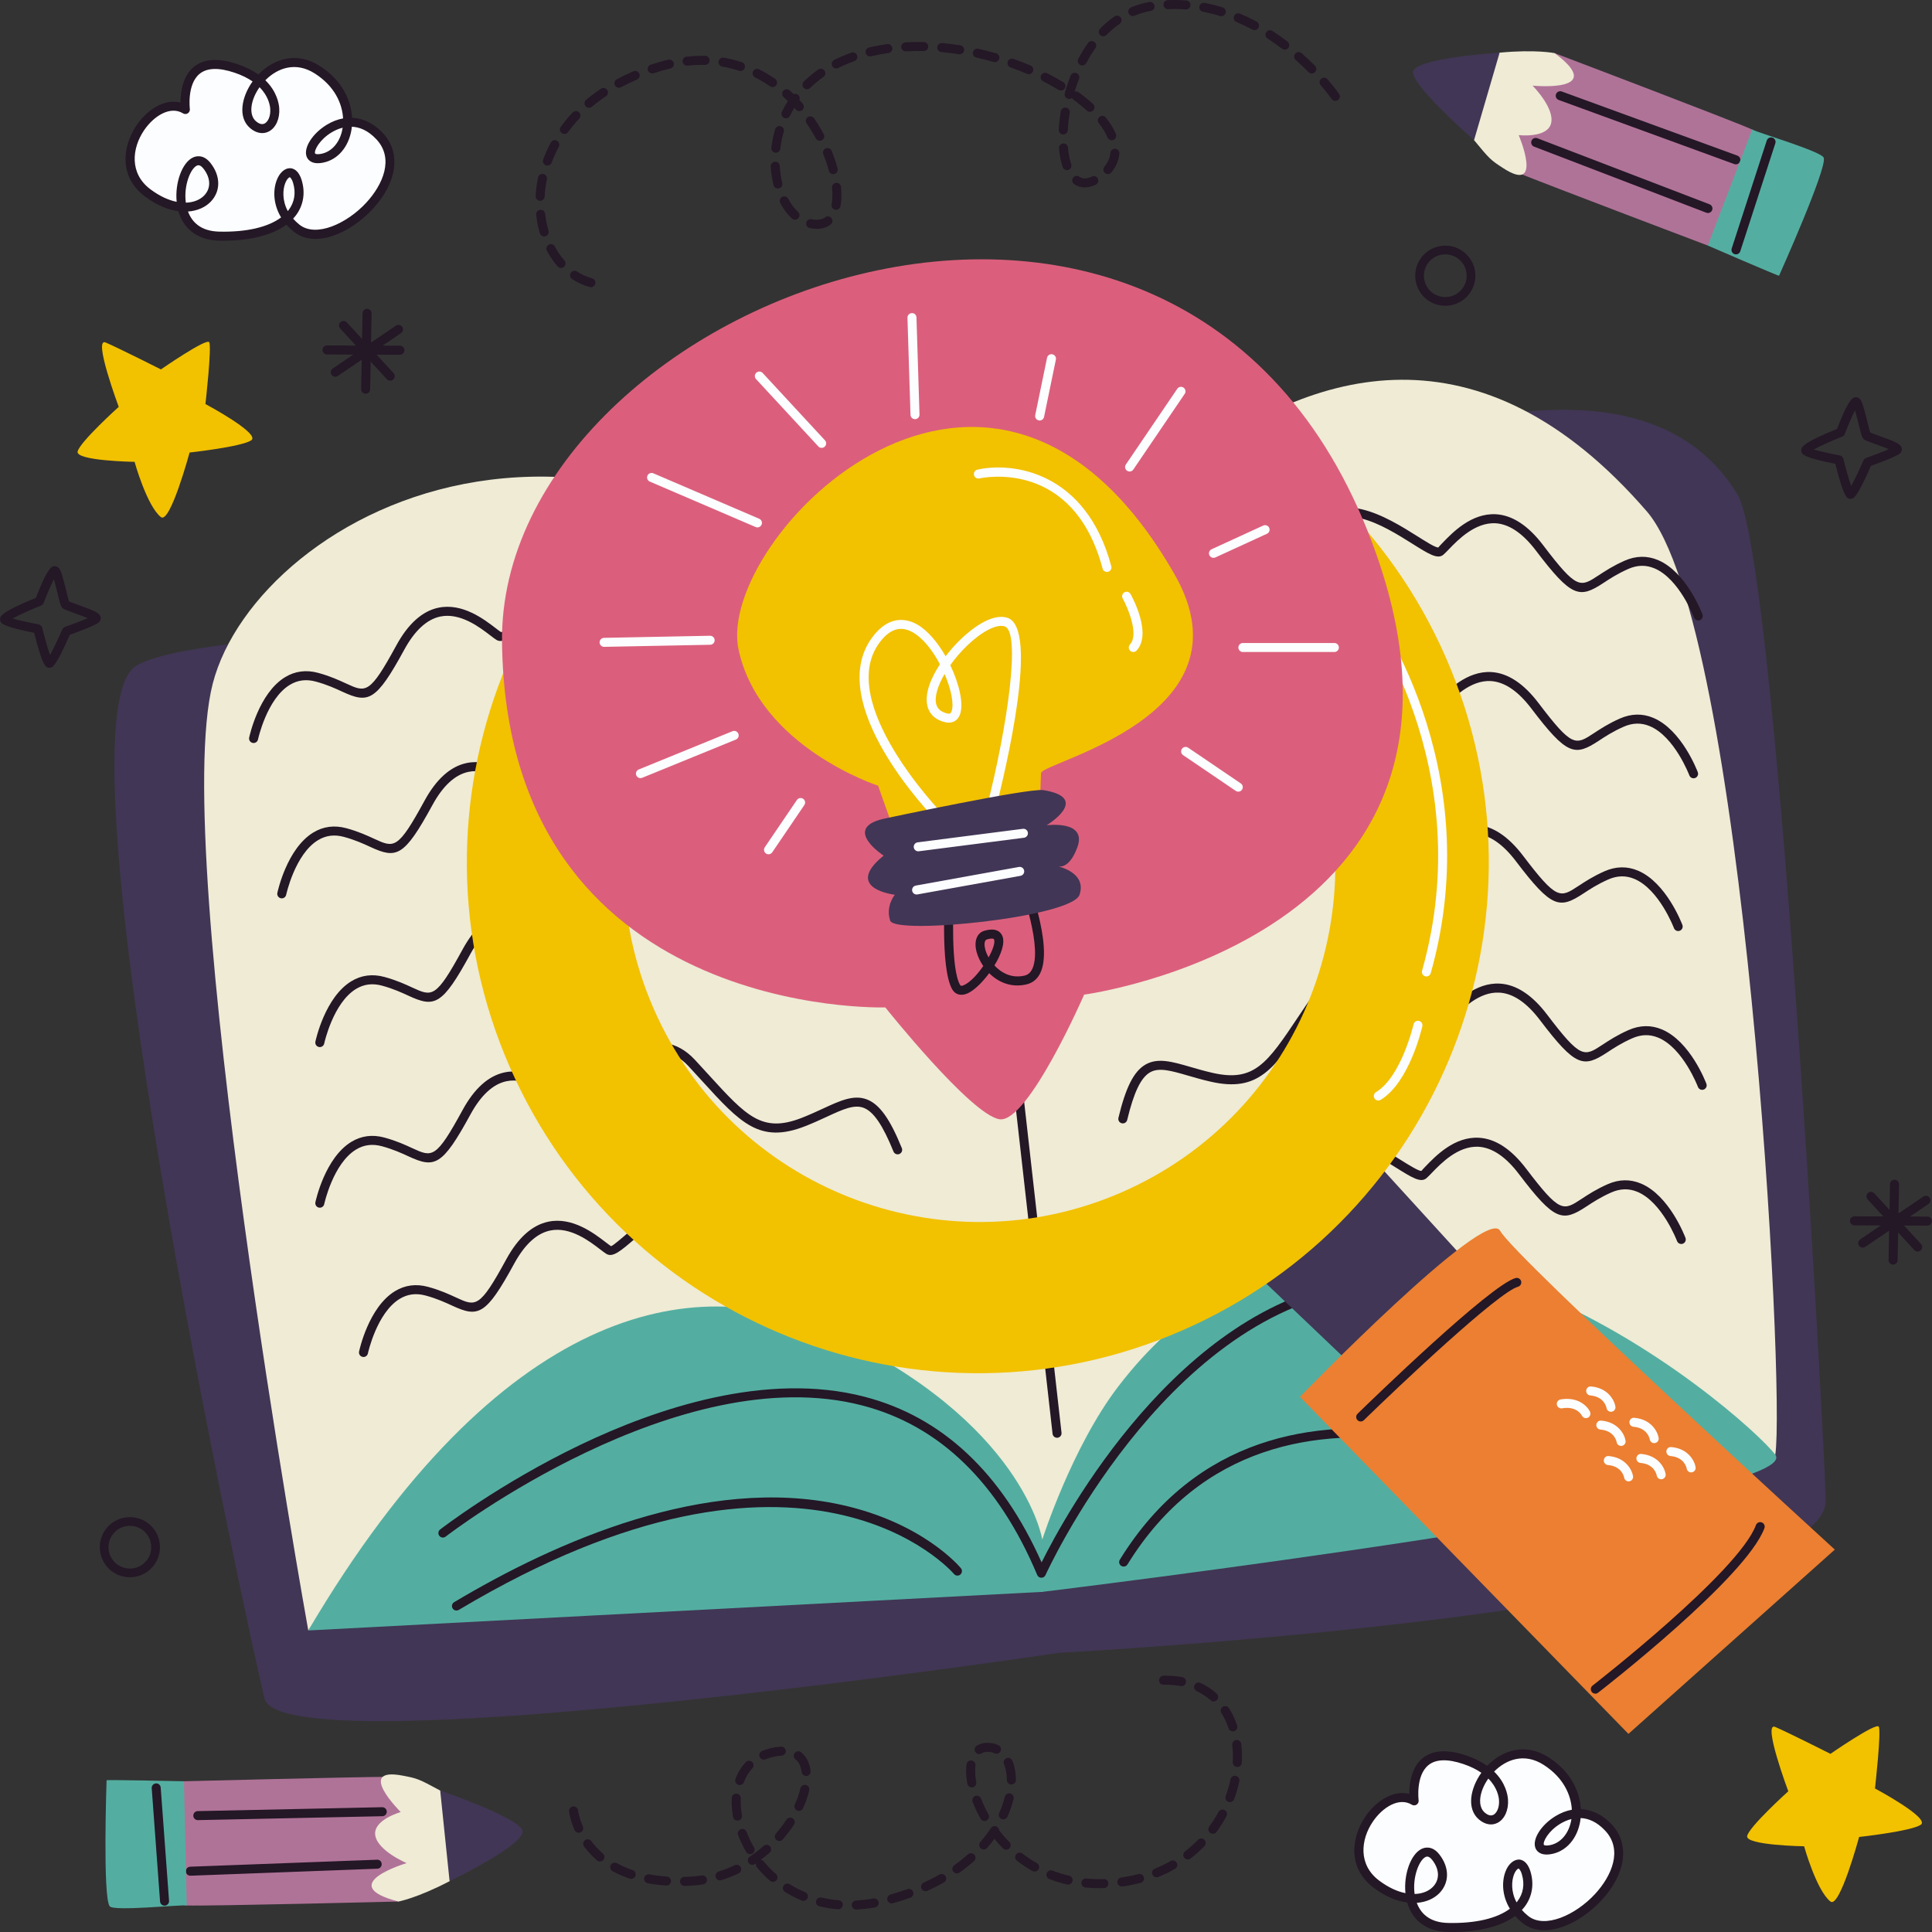 <?xml version="1.0" encoding="iso-8859-1"?>
<!-- Generator: Adobe Illustrator 26.5.1, SVG Export Plug-In . SVG Version: 6.00 Build 0)  -->
<svg xmlns="http://www.w3.org/2000/svg" xmlns:xlink="http://www.w3.org/1999/xlink" version="1.1" id="Capa_1" x="0px" y="0px" viewBox="0 0 512 512" style="enable-background:new 0 0 512 512;" xml:space="preserve">
<rect x="0" y="0" width="512" height="512" fill="#333333" stroke="none"/>
<g>
	<path style="fill:#241726;" d="M29.557,416.343l-0.027-0.021c-3.474-2.693-4.107-7.71-1.413-11.186   c2.682-3.46,7.687-4.103,11.157-1.435c1.71,1.326,2.785,3.209,3.052,5.322c0.266,2.111-0.305,4.202-1.609,5.884   C38.034,418.366,33.026,419.009,29.557,416.343z M37.889,405.545c-2.487-1.912-6.043-1.453-7.949,1.004   c-1.916,2.47-1.465,6.037,1.003,7.951l0.02,0.015c2.465,1.895,6.023,1.438,7.933-1.02c0.928-1.196,1.334-2.681,1.142-4.183   C39.849,407.809,39.085,406.472,37.889,405.545z"/>
	<path style="fill:#241726;" d="M378.159,79.389l-0.027-0.021c-3.474-2.693-4.107-7.71-1.413-11.186   c2.682-3.46,7.687-4.103,11.157-1.435c1.71,1.326,2.785,3.209,3.052,5.322c0.266,2.111-0.305,4.202-1.609,5.884   C386.635,81.412,381.627,82.055,378.159,79.389z M386.49,68.591c-2.487-1.912-6.043-1.453-7.949,1.004   c-1.916,2.47-1.465,6.037,1.003,7.951l0.02,0.015c2.465,1.895,6.023,1.438,7.933-1.02c0.927-1.196,1.334-2.681,1.142-4.183   C388.45,70.855,387.686,69.518,386.49,68.591z"/>
	<g>
		<path style="fill:#FCFDFF;" d="M49.126,29.026c0,0-2.123-16.117,13.39-10.902c15.514,5.215,10.459,19.971,4.544,14.922    c-5.914-5.05,5.183-22.176,17.054-14.55c11.871,7.626,9.216,22.424,0.796,23.516c-8.421,1.092,5.097-17.229,15.705-5.915    c10.608,11.315-12.552,31.945-22.024,24.36c-9.472-7.585-2.059-19.827,0.213-12.366c2.272,7.461-3.855,14.777-20.654,14.488    c-16.798-0.289-9.152-26.133-3.28-18.611s-3.876,16.014-15.726,7.151C27.294,42.256,40.812,23.935,49.126,29.026z"/>
		<path style="fill:#241726;" d="M59.076,63.781c-0.313,0-0.627-0.002-0.946-0.008c-5.544-0.096-9.449-2.924-10.843-7.802    c-2.685-0.35-5.712-1.543-8.858-3.895c-6.89-5.153-6.083-13.2-2.226-18.889c2.778-4.097,7.413-7.122,11.629-6.006    c-0.003-2.555,0.483-6.938,3.533-9.448c2.643-2.175,6.524-2.422,11.532-0.742c2.301,0.774,4.127,1.725,5.575,2.751    c3.97-4.118,10.143-6.199,16.288-2.252c5.998,3.853,8.288,9.196,8.541,13.728c2.945,0.129,5.785,1.501,8.186,4.062    c4.856,5.179,3.799,13.063-2.695,20.084c-5.873,6.348-15.209,10.619-20.946,6.024c-0.734-0.587-1.379-1.207-1.943-1.851    C72.176,62.301,66.368,63.781,59.076,63.781z M49.824,56.054c0.975,2.64,3.236,5.244,8.348,5.331    c7.24,0.156,12.896-1.198,16.322-3.766c-2.037-3.364-2.196-7.042-1.195-9.77c0.756-2.06,2.131-3.294,3.573-3.275    c0.795,0.022,2.251,0.464,3.075,3.169c1.02,3.354,0.476,6.67-1.535,9.336c-0.227,0.3-0.47,0.59-0.73,0.872    c0.47,0.536,1.019,1.064,1.655,1.573c4.383,3.508,12.599-0.268,17.699-5.782c4.438-4.798,7.479-11.737,2.707-16.829    c-2.236-2.384-4.488-3.243-6.496-3.33c-0.056,0.547-0.142,1.073-0.254,1.572c-1.002,4.455-4.04,7.535-7.93,8.039    c-2.777,0.37-3.598-1.102-3.823-1.745c-0.819-2.336,1.592-6.103,5.374-8.396c1.412-0.856,2.86-1.412,4.305-1.672    c-0.208-3.884-2.198-8.508-7.45-11.881c-5.204-3.345-10.056-1.37-13.153,1.77c3.05,2.967,3.59,6.135,3.68,7.373    c0.203,2.818-0.895,5.26-2.797,6.221c-1.536,0.777-3.329,0.443-4.915-0.911c-3.368-2.876-2.231-8.348,0.652-12.37    c-1.243-0.857-2.814-1.662-4.8-2.329c-4.174-1.402-7.285-1.297-9.249,0.316c-3.376,2.772-2.586,9.235-2.577,9.3    c0.059,0.455-0.148,0.905-0.534,1.156c-0.387,0.251-0.882,0.258-1.274,0.016c-3.378-2.072-7.75,0.689-10.323,4.484    c-3.22,4.749-3.949,11.426,1.679,15.635c2.491,1.863,4.858,2.903,6.959,3.325c-0.494-4.974,1.411-10.393,4.336-11.756    c0.767-0.359,2.759-0.927,4.657,1.501c2.706,3.466,2.7,7.496-0.014,10.267C54.419,54.907,52.344,55.875,49.824,56.054z     M76.803,46.963c-0.167,0-0.787,0.414-1.263,1.71c-0.576,1.571-0.811,4.402,0.732,7.264c0.08-0.098,0.157-0.196,0.232-0.295    c1.562-2.07,1.962-4.561,1.157-7.203C77.286,47.207,76.786,46.923,76.803,46.963z M52.587,43.79c-0.194,0-0.336,0.066-0.423,0.106    c-1.698,0.792-3.529,5.356-2.915,9.812c2.082-0.054,3.76-0.776,4.842-1.88c1.853-1.893,1.791-4.623-0.162-7.126    C53.353,43.964,52.902,43.79,52.587,43.79z M90.81,33.84c-1.172,0.293-2.183,0.787-2.957,1.256    c-3.177,1.927-4.648,4.736-4.358,5.563c0.056,0.157,0.513,0.268,1.261,0.168c2.868-0.372,5.132-2.745,5.906-6.195    C90.721,34.376,90.77,34.111,90.81,33.84z M68.781,23.112c-2.477,3.527-2.896,7.359-0.945,9.025    c0.588,0.503,1.461,1.019,2.286,0.596c0.825-0.416,1.643-1.821,1.492-3.918C71.545,27.858,71.125,25.461,68.781,23.112z"/>
	</g>
	<g>
		<path style="fill:#FCFDFF;" d="M374.764,477.245c0,0-2.123-16.117,13.39-10.902c15.514,5.215,10.459,19.971,4.544,14.922    c-5.914-5.05,5.183-22.176,17.054-14.55c11.871,7.626,9.216,22.424,0.796,23.516s5.097-17.229,15.705-5.914    c10.608,11.315-12.552,31.945-22.024,24.36c-9.471-7.585-2.059-19.827,0.213-12.366c2.272,7.461-3.855,14.777-20.654,14.488    c-16.798-0.289-9.152-26.133-3.28-18.611c5.872,7.523-3.876,16.014-15.726,7.151C352.932,490.476,366.449,472.154,374.764,477.245    z"/>
		<path style="fill:#241726;" d="M384.716,512c-0.314,0-0.63-0.002-0.949-0.008c-5.544-0.096-9.448-2.923-10.843-7.802    c-2.685-0.35-5.712-1.542-8.858-3.895c-6.89-5.153-6.082-13.199-2.225-18.888c2.777-4.098,7.416-7.122,11.628-6.006    c-0.002-2.555,0.483-6.938,3.533-9.448c2.645-2.177,6.526-2.422,11.533-0.742c2.301,0.774,4.126,1.725,5.575,2.751    c3.968-4.117,10.137-6.205,16.287-2.252c5.998,3.853,8.288,9.196,8.541,13.728c2.945,0.129,5.786,1.501,8.186,4.062    c4.856,5.179,3.799,13.064-2.694,20.083c-5.871,6.349-15.208,10.618-20.946,6.025c-0.734-0.587-1.38-1.208-1.943-1.852    C397.814,510.52,392.007,512,384.716,512z M375.462,504.272c0.975,2.64,3.235,5.244,8.347,5.331    c7.229,0.153,12.896-1.197,16.323-3.766c-2.037-3.362-2.197-7.042-1.197-9.77c0.756-2.059,2.149-3.233,3.573-3.274    c0.795,0.022,2.251,0.464,3.075,3.169c1.021,3.354,0.476,6.67-1.535,9.336c-0.226,0.3-0.47,0.59-0.73,0.871    c0.471,0.538,1.02,1.065,1.656,1.574c4.384,3.51,12.6-0.269,17.699-5.782c4.438-4.798,7.478-11.739,2.706-16.829    c-2.235-2.384-4.488-3.243-6.495-3.331c-0.057,0.548-0.143,1.074-0.255,1.574c-1.001,4.454-4.039,7.534-7.928,8.038    c-2.786,0.356-3.597-1.102-3.823-1.746c-0.819-2.336,1.592-6.103,5.374-8.395c1.412-0.857,2.86-1.412,4.304-1.674    c-0.208-3.883-2.198-8.507-7.45-11.88c-5.2-3.344-10.052-1.37-13.153,1.77c3.05,2.967,3.591,6.136,3.68,7.374    c0.203,2.817-0.895,5.259-2.797,6.22c-1.535,0.774-3.326,0.443-4.914-0.912c-3.368-2.876-2.231-8.347,0.652-12.368    c-1.243-0.857-2.814-1.662-4.8-2.329c-4.178-1.403-7.289-1.296-9.254,0.321c-3.386,2.787-2.581,9.229-2.573,9.293    c0.061,0.457-0.147,0.907-0.533,1.158c-0.387,0.251-0.883,0.258-1.275,0.016c-3.381-2.069-7.751,0.692-10.322,4.483    c-3.22,4.75-3.95,11.426,1.678,15.635c2.491,1.864,4.859,2.904,6.96,3.325c-0.495-4.974,1.41-10.392,4.336-11.755    c0.77-0.359,2.761-0.925,4.656,1.501c2.706,3.466,2.7,7.496-0.014,10.267C380.056,503.126,377.982,504.095,375.462,504.272z     M402.44,495.181c-0.166,0-0.787,0.415-1.262,1.71c-0.576,1.571-0.811,4.402,0.732,7.264c0.079-0.097,0.156-0.195,0.231-0.294    c1.562-2.07,1.962-4.56,1.157-7.203C402.924,495.427,402.461,495.178,402.44,495.181z M378.224,492.01    c-0.194,0-0.335,0.066-0.422,0.106c-1.699,0.792-3.529,5.354-2.916,9.812c2.082-0.054,3.76-0.776,4.842-1.88    c1.853-1.893,1.791-4.623-0.162-7.126C378.99,492.184,378.539,492.01,378.224,492.01z M416.447,482.059    c-1.171,0.293-2.182,0.787-2.957,1.256c-3.176,1.926-4.646,4.736-4.357,5.563c0.055,0.157,0.505,0.267,1.261,0.167    c2.868-0.371,5.13-2.744,5.906-6.193C416.357,482.596,416.408,482.331,416.447,482.059z M394.419,471.333    c-2.477,3.525-2.896,7.357-0.945,9.022c0.588,0.504,1.465,1.012,2.285,0.597c0.825-0.416,1.643-1.819,1.492-3.916    C397.181,476.079,396.762,473.682,394.419,471.333z"/>
	</g>
	<g>
		<path style="fill:#B07398;" d="M452.587,65.074c0,0-41.302-15.636-51.083-19.571l-4.733-17.941l15.215-13.481    c0,0,46.817,17.766,52.363,20.244C470.418,37.036,452.587,65.074,452.587,65.074z"/>
		<path style="fill:#EFEBD5;" d="M411.986,14.081c0,0-4.89-1.031-14.572-0.126l-14.394,6.599l7.618,16.587    c4.226,5.121,4.381,5.237,7.67,7.384c10.912,7.122,4.17-8.716,4.17-8.716s7.62,0.898,8.583-3.161    c0.963-4.058-4.919-9.956-4.919-9.956S426.258,24.702,411.986,14.081z"/>
		<path style="fill:#241726;" d="M460.019,43.559c-0.136,0-0.274-0.023-0.409-0.072l-46.543-16.995    c-0.619-0.226-0.939-0.912-0.713-1.531c0.226-0.62,0.912-0.935,1.531-0.713l46.543,16.995c0.619,0.226,0.939,0.912,0.713,1.531    C460.964,43.26,460.507,43.559,460.019,43.559z"/>
		<path style="fill:#241726;" d="M452.625,56.453c-0.142,0-0.287-0.026-0.428-0.079l-45.652-17.514    c-0.616-0.237-0.924-0.927-0.687-1.543c0.237-0.615,0.927-0.919,1.543-0.687l45.652,17.514c0.616,0.237,0.924,0.927,0.687,1.543    C453.558,56.161,453.106,56.453,452.625,56.453z"/>
		<path style="fill:#53AEA1;" d="M452.587,65.074l11.762-30.749c1.498,0.874,18.474,5.816,18.973,7.507    c0.856,2.898-11.777,31.062-11.852,31.233C471.394,73.236,452.587,65.074,452.587,65.074z"/>
		<path style="fill:#241726;" d="M460.054,67.419c-0.122,0-0.246-0.019-0.369-0.058c-0.627-0.204-0.971-0.877-0.767-1.505    l9.293-28.615c0.205-0.629,0.881-0.972,1.504-0.767c0.627,0.204,0.972,0.877,0.767,1.504l-9.293,28.615    C461.026,67.098,460.558,67.419,460.054,67.419z"/>
		<path style="fill:#413655;" d="M397.414,13.955l-6.776,23.186c0,0-16.072-14.037-16.191-17.916    C374.329,15.345,397.414,13.955,397.414,13.955z"/>
	</g>
	<g>
		<path style="fill:#B07398;" d="M48.747,472.056c0,0,44.148-1.132,54.691-1.185l11.162,14.822l-8.992,18.231    c0,0-50.059,1.244-56.13,1.046C42.834,504.754,48.747,472.056,48.747,472.056z"/>
		<path style="fill:#EFEBD5;" d="M105.608,503.924c0,0,4.917-0.893,13.538-5.391l10.833-11.549l-13.322-12.478    c-5.848-3.144-6.035-3.193-9.892-3.938c-12.794-2.47-0.566,9.646-0.566,9.646s-7.394,2.049-6.752,6.17    c0.642,4.121,8.317,7.359,8.317,7.359S88.38,499.484,105.608,503.924z"/>
		<path style="fill:#241726;" d="M50.447,497.083c-0.639,0-1.169-0.506-1.192-1.15c-0.024-0.659,0.49-1.213,1.149-1.237    l49.513-1.853c0.66-0.064,1.214,0.49,1.237,1.149c0.024,0.659-0.49,1.213-1.149,1.237l-49.513,1.853    C50.477,497.083,50.462,497.083,50.447,497.083z"/>
		<path style="fill:#241726;" d="M52.421,482.353c-0.648,0-1.18-0.518-1.194-1.169c-0.014-0.66,0.51-1.206,1.169-1.22l48.885-1.038    c0.009,0,0.017,0,0.026,0c0.648,0,1.18,0.518,1.194,1.169c0.014,0.66-0.51,1.206-1.169,1.22l-48.885,1.038    C52.438,482.353,52.429,482.353,52.421,482.353z"/>
		<path style="fill:#53AEA1;" d="M48.747,472.056l0.731,32.914c-1.717-0.243-19.302,1.597-20.403,0.22    c-1.888-2.36-0.835-33.209-0.83-33.396C28.249,471.607,48.747,472.056,48.747,472.056z"/>
		<path style="fill:#241726;" d="M43.606,505.012c-0.619,0-1.144-0.478-1.19-1.107L40.208,473.9    c-0.049-0.658,0.446-1.23,1.103-1.278c0.644-0.064,1.232,0.444,1.278,1.103l2.209,30.005c0.049,0.658-0.446,1.23-1.103,1.278    C43.666,505.01,43.636,505.012,43.606,505.012z"/>
		<path style="fill:#413655;" d="M119.146,498.533l-2.489-24.027c0,0,20.185,6.922,21.761,10.469    C139.994,488.522,119.146,498.533,119.146,498.533z"/>
	</g>
	<path style="fill:#241726;" d="M106.005,91.617h-0.007l-4.62-0.016l4.895-3.319c0.546-0.371,0.689-1.113,0.318-1.659   c-0.373-0.548-1.12-0.684-1.659-0.318l-6.603,4.477l0.146-7.715c0.013-0.66-0.512-1.204-1.172-1.217l-0.007,0   c-0.655-0.008-1.196,0.514-1.21,1.172l-0.129,6.808l-4.038-4.381c-0.449-0.482-1.202-0.517-1.688-0.069   c-0.484,0.446-0.515,1.204-0.069,1.688l4.155,4.507l-7.652-0.027c-0.66-0.002-1.197,0.53-1.198,1.19   c-0.002,0.656,0.523,1.19,1.179,1.198l0.012,0l6.98,0.025l-5.454,3.697c-0.546,0.371-0.689,1.113-0.318,1.659   c0.229,0.337,0.597,0.519,0.973,0.524c0.238,0.003,0.477-0.064,0.686-0.206l6.328-4.29l-0.147,7.772   c-0.013,0.66,0.511,1.203,1.171,1.217h0.007c0.655,0.009,1.196-0.514,1.21-1.172l0.139-7.34l4.304,4.669   c0.232,0.25,0.546,0.38,0.863,0.385c0.294,0.004,0.592-0.1,0.825-0.316c0.484-0.446,0.515-1.204,0.069-1.688l-4.507-4.889   l6.204,0.022c0.66,0.002,1.197-0.53,1.198-1.19C107.19,92.16,106.665,91.626,106.005,91.617z"/>
	<path style="fill:#241726;" d="M510.793,322.411h-0.007l-4.62-0.016l4.895-3.319c0.546-0.371,0.689-1.113,0.318-1.659   c-0.373-0.548-1.12-0.684-1.659-0.318l-6.603,4.477l0.146-7.715c0.013-0.66-0.512-1.204-1.172-1.217l-0.007,0   c-0.655-0.008-1.196,0.514-1.21,1.172l-0.129,6.808l-4.038-4.381c-0.449-0.482-1.202-0.517-1.688-0.069   c-0.484,0.446-0.515,1.204-0.069,1.688l4.155,4.507l-7.652-0.027c-0.66-0.002-1.197,0.53-1.198,1.19   c-0.002,0.656,0.523,1.19,1.179,1.198l0.012,0l6.98,0.025l-5.454,3.697c-0.546,0.371-0.689,1.113-0.318,1.659   c0.229,0.337,0.597,0.519,0.973,0.524c0.238,0.003,0.477-0.064,0.686-0.206l6.328-4.29l-0.147,7.772   c-0.013,0.66,0.511,1.203,1.171,1.217h0.007c0.655,0.009,1.196-0.514,1.21-1.172l0.139-7.34l4.304,4.669   c0.232,0.25,0.546,0.38,0.863,0.385c0.294,0.004,0.592-0.1,0.825-0.316c0.484-0.446,0.515-1.204,0.069-1.688l-4.507-4.889   l6.204,0.022c0.66,0.002,1.197-0.531,1.198-1.19C511.978,322.953,511.453,322.419,510.793,322.411z"/>
	<path style="fill:#241726;" d="M13.099,176.951c-0.882,0-1.719,0-4.047-9.267c-7.851-1.513-8.54-2.435-8.771-2.746   c-0.224-0.297-0.32-0.844-0.217-1.201c0.142-0.503,0.471-1.669,9.445-5.287c3.224-8.402,4.315-8.402,5.043-8.402   c0.375,0,0.896,0.27,1.122,0.573c0.576,0.776,1.099,2.786,1.89,6.005c0.25,1.009,0.548,2.225,0.721,2.762   c0.471,0.21,1.512,0.582,2.375,0.892c4.614,1.654,5.803,2.217,6.018,3.318c0.082,0.413-0.128,1.015-0.441,1.296   c-0.938,0.842-5.397,2.497-7.737,3.33c-3.8,8.646-4.612,8.688-5.33,8.726C13.148,176.951,13.12,176.951,13.099,176.951z    M3.319,163.911c1.57,0.452,4.432,1.102,6.928,1.567c0.46,0.086,0.828,0.434,0.94,0.889c0.639,2.587,1.474,5.534,2.074,7.215   c0.87-1.565,2.188-4.337,3.259-6.788c0.133-0.304,0.385-0.54,0.697-0.65c2.134-0.75,4.541-1.672,6.043-2.329   c-1.052-0.442-2.482-0.955-3.408-1.287c-2.636-0.945-3.133-1.149-3.471-1.605c-0.296-0.396-0.48-1.06-1.136-3.726   c-0.247-1.002-0.625-2.538-0.961-3.688c-0.781,1.493-1.875,4.032-2.727,6.279c-0.119,0.313-0.364,0.562-0.674,0.686   C8.112,161.58,4.968,162.99,3.319,163.911z"/>
	<path style="fill:#241726;" d="M490.422,132.174c-0.882,0-1.719,0-4.047-9.267c-7.851-1.513-8.54-2.435-8.771-2.746   c-0.224-0.297-0.32-0.844-0.217-1.201c0.142-0.503,0.471-1.669,9.445-5.287c3.224-8.402,4.315-8.402,5.043-8.402   c0.375,0,0.896,0.27,1.122,0.573c0.576,0.776,1.099,2.786,1.89,6.005c0.25,1.009,0.548,2.225,0.721,2.762   c0.471,0.21,1.512,0.582,2.375,0.892c4.614,1.654,5.803,2.217,6.018,3.318c0.082,0.413-0.128,1.015-0.441,1.296   c-0.938,0.842-5.397,2.497-7.737,3.33c-3.8,8.646-4.612,8.688-5.33,8.726C490.471,132.174,490.443,132.174,490.422,132.174z    M480.642,119.134c1.57,0.452,4.432,1.102,6.928,1.567c0.46,0.086,0.828,0.434,0.94,0.889c0.639,2.587,1.474,5.534,2.074,7.215   c0.87-1.565,2.188-4.337,3.259-6.788c0.133-0.304,0.385-0.54,0.697-0.65c2.134-0.75,4.541-1.672,6.043-2.329   c-1.052-0.442-2.482-0.955-3.408-1.287c-2.636-0.945-3.133-1.149-3.471-1.605c-0.296-0.396-0.48-1.06-1.136-3.726   c-0.247-1.002-0.625-2.538-0.961-3.688c-0.781,1.493-1.875,4.032-2.727,6.279c-0.119,0.313-0.364,0.562-0.674,0.686   C485.435,116.802,482.291,118.212,480.642,119.134z"/>
	<path style="fill:#F2C100;" d="M31.465,107.818c0,0-6.919-18.534-3.46-17.051c3.46,1.483,14.643,7.13,14.643,7.13   s12.045-8.339,12.786-7.215c0.741,1.125-0.989,16.394-0.989,16.394s14.827,7.908,12.109,9.638c-2.718,1.73-16.31,3.212-16.31,3.212   s-5.157,19.028-7.597,17.112c-3.72-2.922-6.983-14.641-6.983-14.641s-15.59-0.247-15.096-2.718   C21.064,117.209,31.465,107.818,31.465,107.818z"/>
	<path style="fill:#F2C100;" d="M473.911,474.708c0,0-6.919-18.534-3.46-17.051c3.46,1.483,14.643,7.13,14.643,7.13   s12.045-8.339,12.786-7.215c0.741,1.125-0.989,16.394-0.989,16.394s14.827,7.908,12.109,9.638c-2.718,1.73-16.31,3.212-16.31,3.212   s-5.157,19.028-7.597,17.112c-3.72-2.922-6.983-14.641-6.983-14.641s-15.59-0.247-15.096-2.718   C463.51,484.098,473.911,474.708,473.911,474.708z"/>
	<g>
		<g>
			<path style="fill:#413655;" d="M269.315,165.708c0,0,150.968-100.709,191.158-34.658c9.997,16.43,22.32,236.425,23.366,266.339     S280.789,438,280.789,438S74.61,468.826,70.072,450.075S13.34,191.002,35.992,176.508     C58.643,162.013,269.315,165.708,269.315,165.708z"/>
			<path style="fill:#EFEBD5;" d="M258.451,187.87c0,0,89.584-154.393,177.955-52.369c26.031,30.053,36.758,232.704,34.06,250.012     c-2.698,17.308-155.924-38.048-194.249,36.35c0,0-139.654-67.711-194.521,10.225c0,0-36.995-205.654-25.317-250.928     S164.084,81.48,258.451,187.87z"/>
			<path style="fill:#53AEA1;" d="M81.697,432.088l194.521-10.225c0,0,202.963-24.661,194.249-36.35     c-7.58-10.166-110.412-101.195-174.104-18.092c-12.31,16.061-20.144,40.575-20.144,40.575s-4.925-31.289-56.43-55.074     C183.887,336.343,132.31,346.321,81.697,432.088z"/>
			<path style="fill:#241726;" d="M275.975,418.118c-0.005,0-0.009,0-0.014,0c-0.476-0.006-0.903-0.293-1.087-0.731     c-10.283-24.455-25.846-39.56-46.253-44.897c-48.743-12.749-109.907,34.25-110.518,34.726c-0.521,0.406-1.27,0.309-1.676-0.209     c-0.405-0.52-0.311-1.271,0.209-1.676c0.155-0.121,15.763-12.195,37.281-22.496c19.933-9.544,49.178-19.487,75.302-12.656     c20.485,5.354,36.223,20.109,46.813,43.873c6.089-12.242,36.075-67.647,82.995-74.554c30.145-4.424,61.295,11.638,92.611,47.773     c0.432,0.499,0.378,1.253-0.12,1.685c-0.498,0.432-1.251,0.378-1.685-0.12c-30.748-35.482-61.186-51.285-90.457-46.974     c-51.247,7.545-82.006,74.873-82.311,75.552C276.872,417.842,276.445,418.118,275.975,418.118z"/>
			<path style="fill:#241726;" d="M120.913,426.808c-0.387-0.018-0.758-0.224-0.971-0.581c-0.337-0.567-0.152-1.3,0.414-1.638     c27.011-16.111,66.723-33.669,102.531-25.814c21.585,4.734,31.362,16.33,31.767,16.82c0.42,0.509,0.348,1.26-0.16,1.681     c-0.507,0.421-1.26,0.351-1.681-0.158c-0.381-0.461-39.233-45.353-131.233,9.523     C121.371,426.765,121.139,426.818,120.913,426.808z"/>
			<path style="fill:#241726;" d="M297.778,415.159c-0.213,0-0.43-0.057-0.626-0.178c-0.561-0.345-0.735-1.081-0.388-1.643     c40.592-65.793,126.286-18.23,127.145-17.744c0.574,0.325,0.776,1.054,0.45,1.628c-0.327,0.574-1.052,0.776-1.628,0.45     c-0.841-0.477-84.551-46.915-123.936,16.92C298.57,414.958,298.178,415.159,297.778,415.159z"/>
			<path style="fill:#241726;" d="M280.126,381.022c-0.599,0-1.116-0.45-1.186-1.06l-21.675-191.958     c-0.073-0.655,0.398-1.247,1.053-1.321c0.657-0.073,1.247,0.398,1.321,1.053l21.675,191.958c0.073,0.655-0.398,1.247-1.053,1.321     C280.215,381.02,280.17,381.022,280.126,381.022z"/>
			<path style="fill:#241726;" d="M96.328,359.617c-0.082,0-0.166-0.008-0.248-0.027c-0.645-0.136-1.058-0.77-0.921-1.415     c0.101-0.477,2.553-11.748,9.499-15.994c2.658-1.625,5.611-2.011,8.775-1.153c3.176,0.861,5.525,1.944,7.412,2.814     c5.288,2.442,6.243,2.877,13.32-10.102c3.117-5.717,6.86-9.074,11.124-9.975c6.37-1.345,12.119,3.059,15.205,5.427     c0.603,0.463,1.092,0.843,1.45,1.061c0.505-0.122,2.917-2.198,4.854-3.866c7.166-6.168,19.155-16.489,28.93-5.966     c1.321,1.423,2.552,2.771,3.709,4.039c9.982,10.939,14.117,15.468,24.671,11.325c2.047-0.804,3.92-1.669,5.572-2.432     c4.581-2.116,8.201-3.788,11.705-2.401c3.305,1.306,6.053,5.158,9.188,12.882c0.248,0.611-0.047,1.307-0.658,1.556     c-0.606,0.244-1.306-0.046-1.556-0.658c-2.827-6.965-5.248-10.529-7.853-11.558c-2.559-1.017-5.606,0.4-9.825,2.348     c-1.683,0.777-3.59,1.658-5.702,2.487c-12.081,4.746-17.17-0.83-27.307-11.937c-1.153-1.264-2.379-2.607-3.695-4.024     c-8.209-8.842-18.69,0.181-25.622,6.15c-3.844,3.308-5.957,5.129-7.658,4.095c-0.408-0.25-0.97-0.676-1.658-1.205     c-2.782-2.134-7.966-6.104-13.256-4.985c-3.55,0.751-6.753,3.705-9.521,8.781c-7.495,13.746-9.503,14.32-16.418,11.129     c-1.807-0.833-4.054-1.87-7.036-2.679c-2.542-0.689-4.798-0.398-6.9,0.884c-6.067,3.705-8.39,14.348-8.412,14.454     C97.375,359.233,96.88,359.617,96.328,359.617z"/>
			<path style="fill:#241726;" d="M84.753,320.054c-0.082,0-0.166-0.008-0.248-0.027c-0.645-0.136-1.058-0.77-0.921-1.415     c0.101-0.477,2.553-11.748,9.499-15.994c2.656-1.626,5.607-2.015,8.774-1.155c3.176,0.861,5.525,1.944,7.412,2.815     c5.286,2.436,6.24,2.88,13.32-10.102c3.117-5.717,6.861-9.074,11.125-9.975c6.376-1.352,12.12,3.059,15.205,5.427     c0.603,0.463,1.09,0.842,1.449,1.06c0.505-0.122,2.917-2.198,4.854-3.866c7.164-6.168,19.156-16.488,28.93-5.966     c1.321,1.423,2.552,2.771,3.709,4.039c9.985,10.941,14.119,15.467,24.673,11.325c2.047-0.804,3.919-1.669,5.571-2.432     c4.581-2.117,8.198-3.786,11.705-2.401c3.305,1.306,6.053,5.158,9.188,12.882c0.248,0.611-0.047,1.307-0.658,1.556     c-0.608,0.246-1.307-0.044-1.556-0.658c-2.827-6.965-5.248-10.529-7.853-11.558c-2.559-1.014-5.605,0.399-9.825,2.348     c-1.682,0.777-3.589,1.658-5.701,2.487c-12.087,4.744-17.173-0.834-27.308-11.938c-1.153-1.263-2.379-2.605-3.695-4.022     c-8.209-8.84-18.688,0.181-25.622,6.15c-3.845,3.308-5.957,5.129-7.658,4.095c-0.408-0.25-0.969-0.675-1.657-1.204     c-2.782-2.134-7.963-6.101-13.256-4.986c-3.55,0.751-6.754,3.706-9.523,8.782c-7.495,13.746-9.503,14.317-16.418,11.127     c-1.805-0.833-4.054-1.87-7.036-2.679c-2.54-0.689-4.796-0.401-6.899,0.885c-6.068,3.705-8.39,14.346-8.412,14.454     C85.8,319.669,85.304,320.054,84.753,320.054z"/>
			<path style="fill:#241726;" d="M84.753,277.489c-0.082,0-0.166-0.008-0.248-0.027c-0.645-0.136-1.058-0.77-0.921-1.415     c0.101-0.477,2.553-11.748,9.499-15.994c2.656-1.625,5.607-2.014,8.774-1.155c3.176,0.861,5.525,1.944,7.412,2.815     c5.286,2.433,6.24,2.881,13.32-10.102c3.117-5.717,6.861-9.074,11.125-9.975c6.376-1.348,12.12,3.058,15.205,5.427     c0.603,0.463,1.09,0.842,1.449,1.06c0.505-0.122,2.917-2.198,4.854-3.866c7.164-6.168,19.156-16.489,28.93-5.966     c1.321,1.423,2.552,2.771,3.709,4.039c9.985,10.941,14.119,15.466,24.673,11.325c2.047-0.804,3.919-1.669,5.571-2.432     c4.581-2.117,8.198-3.786,11.705-2.401c3.305,1.306,6.053,5.158,9.188,12.882c0.248,0.611-0.047,1.307-0.658,1.556     c-0.608,0.246-1.307-0.047-1.556-0.658c-2.827-6.965-5.248-10.529-7.853-11.558c-2.559-1.014-5.605,0.399-9.825,2.348     c-1.682,0.777-3.589,1.658-5.701,2.487c-12.087,4.746-17.173-0.833-27.308-11.938c-1.153-1.263-2.379-2.605-3.695-4.022     c-8.209-8.843-18.688,0.182-25.622,6.15c-3.845,3.309-5.957,5.132-7.658,4.095c-0.408-0.25-0.969-0.675-1.657-1.204     c-2.782-2.134-7.963-6.109-13.256-4.986c-3.55,0.751-6.754,3.706-9.523,8.782c-7.495,13.746-9.503,14.317-16.418,11.127     c-1.805-0.833-4.054-1.87-7.036-2.679c-2.54-0.687-4.796-0.401-6.899,0.885c-6.068,3.705-8.39,14.346-8.412,14.454     C85.8,277.104,85.304,277.489,84.753,277.489z"/>
			<path style="fill:#241726;" d="M67.204,196.906c-0.082,0-0.166-0.008-0.248-0.027c-0.645-0.136-1.058-0.77-0.921-1.415     c0.101-0.477,2.553-11.748,9.498-15.994c2.658-1.623,5.611-2.012,8.775-1.153c3.176,0.861,5.525,1.944,7.412,2.814     c5.288,2.445,6.243,2.876,13.32-10.102c3.117-5.717,6.861-9.074,11.125-9.975c6.381-1.345,12.121,3.061,15.205,5.428     c0.603,0.463,1.09,0.842,1.449,1.06c0.505-0.122,2.917-2.198,4.854-3.866c7.164-6.167,19.156-16.487,28.93-5.966     c1.321,1.423,2.552,2.771,3.709,4.039c9.985,10.942,14.118,15.468,24.673,11.325c2.047-0.804,3.919-1.669,5.571-2.432     c4.581-2.117,8.197-3.787,11.705-2.401c3.305,1.306,6.053,5.158,9.188,12.882c0.248,0.611-0.047,1.307-0.658,1.556     c-0.609,0.247-1.306-0.045-1.556-0.658c-2.827-6.965-5.248-10.529-7.853-11.558c-2.559-1.017-5.605,0.399-9.825,2.348     c-1.682,0.777-3.589,1.658-5.701,2.486c-12.088,4.746-17.173-0.833-27.308-11.938c-1.153-1.263-2.379-2.605-3.695-4.022     c-8.208-8.843-18.69,0.182-25.622,6.15c-3.844,3.308-5.96,5.127-7.658,4.095c-0.408-0.25-0.969-0.676-1.657-1.204     c-2.782-2.134-7.963-6.104-13.256-4.986c-3.55,0.751-6.754,3.705-9.523,8.781c-7.495,13.745-9.502,14.317-16.418,11.129     c-1.807-0.833-4.054-1.87-7.036-2.679c-2.542-0.688-4.798-0.399-6.9,0.884c-6.067,3.705-8.389,14.346-8.411,14.454     C68.251,196.522,67.755,196.906,67.204,196.906z"/>
			<path style="fill:#241726;" d="M74.671,238.073c-0.082,0-0.166-0.008-0.248-0.027c-0.645-0.136-1.058-0.77-0.921-1.415     c0.101-0.477,2.553-11.748,9.499-15.994c2.656-1.625,5.607-2.013,8.774-1.155c3.176,0.862,5.523,1.944,7.411,2.815     c5.29,2.439,6.243,2.877,13.321-10.102c3.117-5.717,6.861-9.074,11.125-9.975c6.373-1.356,12.12,3.059,15.206,5.428     c0.603,0.463,1.09,0.842,1.449,1.06c0.505-0.124,2.915-2.198,4.852-3.865c7.163-6.168,19.156-16.498,28.932-5.968     c1.32,1.422,2.549,2.769,3.705,4.035c9.983,10.941,14.114,15.472,24.675,11.328c2.046-0.804,3.919-1.668,5.571-2.432     c4.581-2.114,8.197-3.787,11.706-2.4c3.305,1.305,6.053,5.158,9.188,12.882c0.248,0.611-0.047,1.307-0.658,1.556     c-0.608,0.244-1.307-0.045-1.556-0.658c-2.827-6.965-5.249-10.53-7.853-11.559c-2.555-1.011-5.604,0.397-9.826,2.349     c-1.683,0.777-3.589,1.657-5.701,2.485c-12.088,4.746-17.175-0.833-27.311-11.94c-1.152-1.263-2.377-2.604-3.691-4.02     c-8.209-8.839-18.69,0.181-25.624,6.152c-3.843,3.308-5.956,5.129-7.655,4.094c-0.408-0.25-0.969-0.676-1.657-1.204     c-2.78-2.134-7.955-6.108-13.257-4.987c-3.55,0.751-6.754,3.706-9.523,8.782c-7.495,13.746-9.505,14.317-16.418,11.127     c-1.807-0.833-4.054-1.87-7.036-2.679c-2.541-0.689-4.796-0.402-6.899,0.885c-6.068,3.705-8.39,14.346-8.412,14.454     C75.719,237.688,75.223,238.073,74.671,238.073z"/>
			<path style="fill:#241726;" d="M292.02,338.561c-0.092,0-0.187-0.01-0.28-0.033c-0.641-0.154-1.037-0.799-0.883-1.44     c1.947-8.106,4.089-12.325,7.162-14.11c3.257-1.892,7.086-0.781,11.933,0.626c1.747,0.507,3.727,1.083,5.871,1.572     c11.054,2.523,14.467-2.576,22.704-14.883c0.955-1.426,1.97-2.944,3.064-4.547c8.094-11.866,21.491-3.452,29.498,1.579     c2.166,1.361,4.876,3.04,5.59,2.993c0.107-0.164,0.533-0.612,1.059-1.159c2.698-2.801,7.697-8.019,14.224-7.639     c4.351,0.254,8.553,3.014,12.491,8.201c8.936,11.775,9.813,11.206,14.68,7.999c1.735-1.142,3.895-2.563,6.907-3.89     c3.003-1.324,5.978-1.38,8.85-0.169c7.503,3.162,11.609,13.939,11.781,14.397c0.231,0.617-0.082,1.305-0.7,1.537     c-0.613,0.229-1.305-0.082-1.537-0.7c-0.038-0.101-3.923-10.278-10.477-13.035c-2.27-0.953-4.546-0.903-6.953,0.156     c-2.828,1.246-4.896,2.607-6.557,3.699c-6.362,4.188-8.432,3.92-17.897-8.551c-3.495-4.606-7.104-7.049-10.726-7.261     c-5.413-0.286-9.933,4.386-12.364,6.911c-0.601,0.624-1.093,1.13-1.459,1.437c-1.52,1.283-3.888-0.206-8.181-2.904     c-7.748-4.868-19.457-12.225-26.254-2.256c-1.09,1.598-2.102,3.109-3.052,4.53c-8.365,12.497-12.561,18.772-25.221,15.882     c-2.211-0.504-4.227-1.089-6.006-1.606c-4.466-1.298-7.69-2.237-10.067-0.855c-2.42,1.405-4.283,5.293-6.038,12.602     C293.049,338.194,292.559,338.561,292.02,338.561z"/>
			<path style="fill:#241726;" d="M297.558,297.711c-0.092,0-0.187-0.01-0.28-0.033c-0.641-0.154-1.037-0.799-0.883-1.44     c1.947-8.104,4.089-12.324,7.161-14.11c3.261-1.892,7.086-0.781,11.932,0.626c1.748,0.507,3.73,1.083,5.873,1.572     c11.055,2.517,14.467-2.576,22.703-14.882c0.955-1.428,1.97-2.944,3.064-4.547c8.092-11.869,21.492-3.452,29.498,1.578     c2.167,1.36,4.858,3.073,5.59,2.993c0.107-0.164,0.534-0.613,1.06-1.16c2.698-2.804,7.709-8.016,14.224-7.638     c4.351,0.255,8.553,3.015,12.491,8.202c8.937,11.778,9.814,11.199,14.679,8c1.735-1.143,3.897-2.565,6.908-3.891     c3.003-1.321,5.98-1.379,8.849-0.169c7.503,3.162,11.61,13.939,11.782,14.397c0.231,0.617-0.082,1.305-0.7,1.537     c-0.613,0.229-1.304-0.083-1.537-0.699c-0.038-0.103-3.925-10.278-10.477-13.037c-2.272-0.954-4.545-0.905-6.953,0.156     c-2.829,1.246-4.897,2.607-6.558,3.701c-6.357,4.181-8.428,3.922-17.895-8.551c-3.495-4.606-7.105-7.049-10.727-7.261     c-5.407-0.304-9.932,4.384-12.363,6.909c-0.602,0.625-1.094,1.131-1.46,1.438c-1.518,1.281-3.888-0.206-8.181-2.904     c-7.749-4.869-19.459-12.223-26.254-2.254c-1.089,1.598-2.1,3.108-3.052,4.53c-8.363,12.496-12.561,18.774-25.22,15.881     c-2.211-0.504-4.228-1.089-6.008-1.606c-4.467-1.298-7.69-2.232-10.066-0.855c-2.42,1.407-4.283,5.293-6.038,12.602     C298.587,297.344,298.097,297.711,297.558,297.711z"/>
			<path style="fill:#241726;" d="M291.201,255.624c-0.092,0-0.187-0.01-0.28-0.033c-0.641-0.154-1.037-0.799-0.883-1.44     c1.947-8.104,4.089-12.324,7.162-14.11c3.259-1.895,7.085-0.783,11.932,0.627c1.747,0.507,3.729,1.083,5.872,1.572     c11.06,2.521,14.467-2.576,22.704-14.885c0.955-1.426,1.97-2.941,3.063-4.545c8.092-11.867,21.491-3.452,29.496,1.578     c2.163,1.359,4.776,3.064,5.591,2.993c0.107-0.164,0.533-0.612,1.06-1.16c2.698-2.803,7.732-8.032,14.224-7.637     c4.351,0.254,8.553,3.014,12.491,8.201c8.941,11.779,9.819,11.197,14.679,8c1.737-1.143,3.897-2.565,6.908-3.891     c3.003-1.323,5.98-1.377,8.849-0.169c7.503,3.162,11.61,13.939,11.782,14.397c0.231,0.617-0.082,1.305-0.7,1.537     c-0.613,0.231-1.304-0.082-1.537-0.699c-0.038-0.103-3.925-10.278-10.477-13.037c-2.272-0.954-4.545-0.905-6.953,0.156     c-2.828,1.246-4.896,2.607-6.558,3.701c-6.363,4.181-8.431,3.919-17.895-8.551c-3.495-4.606-7.104-7.049-10.726-7.261     c-5.413-0.293-9.933,4.385-12.364,6.91c-0.602,0.624-1.094,1.13-1.46,1.437c-1.52,1.283-3.888-0.206-8.183-2.904     c-7.748-4.867-19.455-12.224-26.253-2.254c-1.089,1.597-2.099,3.107-3.051,4.527c-8.365,12.497-12.563,18.768-25.221,15.885     c-2.211-0.504-4.228-1.089-6.007-1.607c-4.463-1.298-7.687-2.233-10.066-0.855c-2.42,1.407-4.283,5.293-6.038,12.602     C292.229,255.257,291.739,255.624,291.201,255.624z"/>
			<path style="fill:#241726;" d="M296.518,173.325c-0.092,0-0.187-0.01-0.28-0.033c-0.641-0.154-1.037-0.799-0.883-1.44     c1.947-8.106,4.089-12.325,7.162-14.11c3.257-1.893,7.085-0.78,11.933,0.626c1.747,0.507,3.727,1.083,5.871,1.572     c11.056,2.518,14.467-2.576,22.704-14.884c0.954-1.426,1.969-2.943,3.063-4.546c8.093-11.867,21.49-3.452,29.498,1.579     c2.167,1.36,4.834,3.079,5.59,2.993c0.107-0.164,0.534-0.613,1.06-1.16c2.696-2.803,7.716-8.008,14.224-7.638     c4.35,0.255,8.552,3.014,12.49,8.201c8.938,11.778,9.815,11.202,14.68,8.001c1.737-1.143,3.897-2.565,6.908-3.891     c3.002-1.321,5.976-1.379,8.849-0.17c7.503,3.162,11.61,13.941,11.782,14.398c0.231,0.617-0.082,1.305-0.7,1.537     c-0.613,0.226-1.304-0.083-1.537-0.699c-0.039-0.103-3.925-10.28-10.477-13.037c-2.272-0.956-4.546-0.903-6.953,0.156     c-2.828,1.246-4.896,2.607-6.558,3.699c-6.359,4.183-8.429,3.923-17.897-8.551c-3.495-4.606-7.104-7.049-10.726-7.261     c-5.415-0.262-9.932,4.386-12.363,6.91c-0.602,0.625-1.094,1.131-1.46,1.438c-1.52,1.282-3.888-0.206-8.181-2.904     c-7.748-4.867-19.457-12.223-26.254-2.256c-1.089,1.598-2.1,3.108-3.051,4.529c-8.365,12.497-12.56,18.772-25.221,15.884     c-2.211-0.504-4.227-1.089-6.006-1.606c-4.466-1.298-7.69-2.237-10.067-0.855c-2.42,1.405-4.283,5.293-6.038,12.602     C297.546,172.958,297.056,173.325,296.518,173.325z"/>
			<path style="fill:#241726;" d="M295.281,215.145c-0.092,0-0.187-0.01-0.28-0.033c-0.641-0.154-1.037-0.799-0.883-1.44     c1.947-8.104,4.089-12.324,7.161-14.11c3.26-1.893,7.086-0.78,11.932,0.626c1.748,0.507,3.73,1.083,5.873,1.572     c11.057,2.524,14.467-2.575,22.704-14.884c0.954-1.426,1.969-2.943,3.063-4.546c8.094-11.867,21.491-3.453,29.498,1.579     c2.166,1.36,4.874,3.074,5.59,2.993c0.107-0.164,0.534-0.613,1.06-1.16c2.698-2.803,7.718-7.99,14.224-7.638     c4.351,0.255,8.553,3.015,12.491,8.202c8.937,11.777,9.814,11.2,14.679,8c1.735-1.143,3.897-2.565,6.908-3.891     c3.003-1.32,5.98-1.379,8.849-0.169c7.503,3.162,11.61,13.939,11.782,14.397c0.231,0.617-0.082,1.305-0.7,1.537     c-0.612,0.229-1.304-0.083-1.537-0.699c-0.038-0.103-3.925-10.278-10.477-13.037c-2.272-0.953-4.545-0.904-6.953,0.156     c-2.829,1.246-4.897,2.607-6.558,3.701c-6.357,4.182-8.428,3.922-17.895-8.551c-3.495-4.606-7.105-7.049-10.727-7.261     c-5.408-0.297-9.932,4.385-12.363,6.909c-0.602,0.625-1.094,1.131-1.46,1.438c-1.521,1.281-3.888-0.206-8.181-2.904     c-7.748-4.867-19.457-12.224-26.254-2.256c-1.089,1.598-2.1,3.108-3.051,4.529c-8.366,12.497-12.563,18.775-25.221,15.884     c-2.211-0.504-4.228-1.089-6.007-1.606c-4.466-1.298-7.69-2.233-10.066-0.855c-2.42,1.407-4.283,5.293-6.038,12.602     C296.31,214.777,295.82,215.145,295.281,215.145z"/>
		</g>
		<g>
			<polygon style="fill:#413655;" points="344.006,285.334 440.233,390.829 417.131,417.84 319.954,325.298    "/>
			<path style="fill:#F2C100;" d="M383.237,174.411c-29.876-68.54-109.659-99.883-178.199-70.007     c-68.54,29.877-99.883,109.659-70.007,178.199c29.876,68.54,109.659,99.883,178.199,70.007     C381.77,322.734,413.113,242.952,383.237,174.411z M297.259,315.971c-47.719,20.801-103.266-1.021-124.067-48.74     c-20.801-47.719,1.021-103.266,48.74-124.067c47.719-20.801,103.266,1.021,124.067,48.741     C366.801,239.624,344.979,295.171,297.259,315.971z"/>
			<path style="fill:#EC7F31;" d="M344.506,370.18c0,0,49.373-50.869,53.04-44.008s88.698,84.488,88.698,84.488l-54.69,48.837     L344.506,370.18z"/>
			<path style="fill:#241726;" d="M360.6,376.707c-0.31,0-0.622-0.12-0.855-0.36c-0.461-0.472-0.451-1.229,0.021-1.689     c3.576-3.485,35.127-34.1,41.878-35.96c0.636-0.176,1.293,0.197,1.468,0.834c0.175,0.636-0.198,1.293-0.834,1.468     c-5.211,1.437-31.25,26.017-40.844,35.367C361.202,376.594,360.901,376.707,360.6,376.707z"/>
			<path style="fill:#241726;" d="M422.777,448.841c-0.357,0-0.709-0.159-0.945-0.463c-0.405-0.521-0.309-1.271,0.212-1.675     c0.386-0.3,38.694-30.1,43.302-42.544c0.23-0.618,0.913-0.934,1.535-0.704c0.618,0.229,0.934,0.916,0.704,1.535     c-4.844,13.077-42.478,42.36-44.078,43.6C423.29,448.76,423.032,448.841,422.777,448.841z"/>
			<path style="fill:#FCFDFF;" d="M378.011,258.772c-0.108,0-0.217-0.014-0.327-0.046c-0.634-0.18-1.003-0.839-0.823-1.474     c15.359-54.312-15.747-95.574-16.063-95.985c-0.402-0.523-0.306-1.272,0.217-1.675c0.522-0.402,1.271-0.307,1.675,0.217     c0.323,0.419,32.165,42.59,16.469,98.093C379.011,258.429,378.531,258.772,378.011,258.772z"/>
			<path style="fill:#FCFDFF;" d="M365.27,291.653c-0.404,0-0.797-0.204-1.022-0.574c-0.343-0.563-0.163-1.298,0.4-1.641     c6.729-4.095,9.929-17.855,9.96-17.993c0.148-0.644,0.79-1.051,1.43-0.899c0.643,0.146,1.046,0.785,0.9,1.429     c-0.138,0.605-3.454,14.884-11.049,19.505C365.695,291.597,365.481,291.653,365.27,291.653z"/>
			<g>
				<path style="fill:#FCFDFF;" d="M448.174,390.2c-0.574,0-1.079-0.414-1.177-0.996c-0.057-0.316-0.654-3.024-4.299-3.336      c-0.658-0.056-1.144-0.634-1.088-1.291c0.055-0.658,0.608-1.157,1.291-1.088c4.489,0.383,6.184,3.652,6.453,5.328      c0.105,0.651-0.338,1.263-0.99,1.368C448.299,390.195,448.237,390.2,448.174,390.2z"/>
				<path style="fill:#FCFDFF;" d="M440.232,392.024c-0.574,0-1.078-0.413-1.177-0.995c-0.057-0.316-0.654-3.025-4.3-3.337      c-0.658-0.056-1.144-0.634-1.088-1.291c0.055-0.658,0.626-1.173,1.291-1.088c4.489,0.383,6.185,3.652,6.454,5.326      c0.105,0.652-0.338,1.264-0.989,1.369C440.359,392.019,440.295,392.024,440.232,392.024z"/>
				<path style="fill:#FCFDFF;" d="M438.381,382.445c-0.574,0-1.079-0.414-1.177-0.996c-0.057-0.316-0.654-3.024-4.3-3.336      c-0.657-0.056-1.144-0.633-1.088-1.291c0.055-0.657,0.625-1.17,1.291-1.088c4.49,0.383,6.185,3.652,6.454,5.328      c0.105,0.651-0.338,1.263-0.99,1.368C438.507,382.44,438.444,382.445,438.381,382.445z"/>
				<path style="fill:#FCFDFF;" d="M429.611,383.187c-0.574,0-1.079-0.414-1.177-0.996c-0.057-0.316-0.654-3.024-4.3-3.336      c-0.657-0.056-1.144-0.633-1.088-1.291c0.055-0.658,0.624-1.152,1.291-1.088c4.49,0.383,6.185,3.652,6.454,5.328      c0.105,0.651-0.338,1.263-0.99,1.368C429.737,383.182,429.674,383.187,429.611,383.187z"/>
				<path style="fill:#FCFDFF;" d="M431.593,392.581c-0.574,0-1.079-0.414-1.177-0.996c-0.057-0.316-0.654-3.023-4.3-3.334      c-0.657-0.056-1.144-0.633-1.088-1.291c0.055-0.658,0.606-1.173,1.291-1.088c4.49,0.383,6.185,3.652,6.454,5.326      c0.105,0.651-0.338,1.263-0.99,1.368C431.718,392.577,431.656,392.581,431.593,392.581z"/>
				<path style="fill:#FCFDFF;" d="M426.923,374.139c-0.574,0-1.079-0.413-1.177-0.996c-0.057-0.315-0.653-3.023-4.3-3.334      c-0.657-0.056-1.144-0.633-1.088-1.291c0.055-0.657,0.611-1.167,1.291-1.088c4.49,0.383,6.185,3.652,6.454,5.326      c0.105,0.651-0.338,1.263-0.99,1.368C427.049,374.134,426.986,374.139,426.923,374.139z"/>
				<path style="fill:#FCFDFF;" d="M420.288,375.824c-0.447,0-0.875-0.252-1.079-0.68c-0.058-0.117-1.341-2.605-5.245-1.923      c-0.651,0.105-1.268-0.322-1.382-0.971c-0.113-0.65,0.322-1.268,0.971-1.382c4.606-0.805,7.129,1.78,7.816,3.26      c0.278,0.598,0.018,1.309-0.581,1.586C420.627,375.789,420.456,375.824,420.288,375.824z"/>
			</g>
		</g>
		<g>
			<path style="fill:#DB5F7C;" d="M364.902,147.323c35.327,101.202-77.594,116.262-77.594,116.262s-14.884,34.153-22.423,33.028     c-7.54-1.125-30.27-29.641-30.27-29.641s-100.401,3.258-101.575-96.821C131.968,78.872,316.145,7.647,364.902,147.323z"/>
			<g>
				<g>
					<path style="fill:#F2C100;" d="M311.256,152.183c21.556,37.645-35.135,49.729-35.365,52.692s-0.229,24.936-4.009,24.597       c-3.78-0.339-29.526,6.538-30.829,2.535s-8.353-23.79-8.353-23.79s-31.43-10.199-36.978-36.094       C189.45,142.849,262.699,67.382,311.256,152.183z"/>
					<path style="fill:#FCFDFF;" d="M248.8,217.569c-0.31,0-0.62-0.12-0.855-0.36c-1.219-1.25-29.691-30.805-16.818-48.272       c4.568-6.2,9.359-4.866,11.809-3.519c2.852,1.567,5.556,4.817,7.659,8.501c1.276-1.672,2.695-3.25,4.131-4.625       c2.23-2.133,7.893-6.95,12.237-5.575c8.512,2.691-0.371,40.097-3.296,51.497c-0.164,0.639-0.821,1.026-1.453,0.86       c-0.639-0.164-1.024-0.815-0.861-1.453c5.726-22.319,9.224-47.256,4.889-48.627c-2.105-0.672-5.981,1.305-9.864,5.024       c-1.727,1.654-3.269,3.457-4.545,5.259c2.42,5.038,3.621,10.38,2.549,13.139c-0.648,1.674-2.119,2.414-3.932,1.971       c-3.117-0.756-4.245-2.671-4.642-4.145c-0.85-3.159,0.723-7.31,3.285-11.21c-1.92-3.635-4.503-6.98-7.308-8.523       c-3.183-1.745-6.038-0.816-8.737,2.842c-11.676,15.844,16.322,44.897,16.605,45.189c0.461,0.472,0.451,1.229-0.021,1.689       C249.402,217.456,249.101,217.569,248.8,217.569z M250.326,178.615c-1.836,3.158-2.722,6.109-2.21,8.008       c0.337,1.255,1.285,2.055,2.897,2.446c0.736,0.178,0.954-0.025,1.143-0.514C252.883,186.679,252.074,182.687,250.326,178.615z"/>
					<path style="fill:#241726;" d="M254.776,263.627c-1.039,0-1.907-0.511-2.459-1.496c-3.235-5.773-1.84-25.719-1.779-26.566       c0.047-0.658,0.622-1.152,1.277-1.104c0.658,0.047,1.152,0.618,1.104,1.277c-0.4,5.565-0.916,20.949,1.48,25.227       c0.118,0.206,0.262,0.469,1.127,0.069c1.615-0.748,3.508-2.797,5.046-5.028c-0.862-1.255-1.471-2.589-1.788-3.818       c-0.72-2.786,0.107-4.957,2.106-5.531c3.332-0.953,4.428,0.52,4.788,1.486c0.688,1.847-0.393,4.846-2.146,7.707       c1.829,1.986,4.558,3.474,7.923,2.707c0.917-0.211,1.563-0.729,2.034-1.632c2.751-5.275-2.217-20.233-4.364-25.551       c-0.246-0.611,0.049-1.307,0.661-1.555c0.606-0.245,1.307,0.05,1.555,0.661c0.331,0.822,8.086,20.227,4.266,27.549       c-0.797,1.527-2.013,2.487-3.618,2.855c-4.087,0.939-7.485-0.631-9.842-2.984c-1.816,2.45-3.957,4.532-5.618,5.302       C255.913,263.487,255.321,263.627,254.776,263.627z M262.839,248.732c-0.486,0-1.109,0.169-1.286,0.219       c-0.78,0.224-0.732,1.562-0.454,2.638c0.166,0.645,0.466,1.382,0.891,2.134c1.121-2.035,1.767-3.904,1.452-4.748       C263.374,248.793,263.131,248.732,262.839,248.732z"/>
					<path style="fill:#413655;" d="M234.059,217.008c0,0,38.571-8.246,42.475-7.613c12.782,2.072,0.823,9.314,0.823,9.314       s10.789-1.477,8.162,5.797c-2.222,6.156-5.211,5.078-5.211,5.078s7.791,1.567,5.778,7.539       c-2.013,5.972-48.854,10.703-50.169,6.875c-1.315-3.828,1.22-6.88,1.22-6.88s-13.808-1.585-2.964-10.368       C234.173,226.749,223.118,219.567,234.059,217.008z"/>
					<path style="fill:#FCFDFF;" d="M243.342,225.606c-0.592,0-1.106-0.44-1.184-1.043c-0.084-0.653,0.379-1.253,1.033-1.337       l27.873-3.582c0.675-0.077,1.254,0.38,1.338,1.033c0.084,0.653-0.379,1.253-1.033,1.337l-27.873,3.582       C243.443,225.603,243.392,225.606,243.342,225.606z"/>
					<path style="fill:#FCFDFF;" d="M242.908,237.054c-0.567,0-1.069-0.405-1.174-0.982c-0.117-0.65,0.315-1.27,0.963-1.388       l27.325-4.933c0.654-0.118,1.27,0.315,1.388,0.963c0.117,0.65-0.315,1.27-0.963,1.388l-27.325,4.933       C243.049,237.049,242.978,237.054,242.908,237.054z"/>
					<path style="fill:#FCFDFF;" d="M293.35,151.573c-0.528,0-1.011-0.353-1.153-0.888c-7.728-29.121-31.64-24.116-32.657-23.891       c-0.641,0.141-1.282-0.26-1.426-0.903c-0.145-0.643,0.258-1.282,0.899-1.428c9.364-2.12,28.828,0.499,35.493,25.608       c0.169,0.638-0.211,1.292-0.848,1.461C293.555,151.56,293.451,151.573,293.35,151.573z"/>
					<path style="fill:#FCFDFF;" d="M300.331,172.789c-0.292,0-0.583-0.106-0.813-0.32c-0.483-0.449-0.511-1.205-0.062-1.688       c2.476-2.664-0.646-9.875-1.935-12.191c-0.321-0.576-0.113-1.304,0.463-1.625c0.58-0.322,1.303-0.112,1.625,0.463       c0.595,1.069,5.694,10.571,1.597,14.979C300.97,172.661,300.65,172.789,300.331,172.789z"/>
				</g>
				<path style="fill:#FCFDFF;" d="M328.156,209.798c-0.231,0-0.464-0.066-0.669-0.206l-13.953-9.473      c-0.546-0.37-0.688-1.113-0.317-1.658c0.371-0.545,1.115-0.688,1.658-0.317l13.953,9.473c0.546,0.37,0.688,1.113,0.317,1.658      C328.914,209.615,328.539,209.798,328.156,209.798z"/>
				<path style="fill:#FCFDFF;" d="M321.585,147.838c-0.453,0-0.885-0.258-1.087-0.696c-0.275-0.599-0.012-1.309,0.588-1.584      l13.678-6.279c0.597-0.272,1.309-0.012,1.584,0.588c0.275,0.599,0.012,1.309-0.588,1.584l-13.678,6.279      C321.921,147.803,321.752,147.838,321.585,147.838z"/>
				<path style="fill:#FCFDFF;" d="M299.351,124.961c-0.231,0-0.464-0.066-0.669-0.206c-0.546-0.37-0.688-1.113-0.317-1.658      l13.621-20.062c0.37-0.545,1.114-0.688,1.658-0.317c0.546,0.37,0.688,1.113,0.317,1.658l-13.621,20.062      C300.109,124.778,299.734,124.961,299.351,124.961z"/>
				<path style="fill:#FCFDFF;" d="M353.625,172.789h-24.25c-0.66,0-1.194-0.534-1.194-1.194c0-0.66,0.534-1.194,1.194-1.194h24.25      c0.66,0,1.194,0.534,1.194,1.194C354.819,172.255,354.285,172.789,353.625,172.789z"/>
				<path style="fill:#FCFDFF;" d="M275.519,111.435c-0.08,0-0.161-0.008-0.243-0.024c-0.646-0.133-1.061-0.765-0.928-1.411      l3.131-15.183c0.134-0.646,0.762-1.061,1.411-0.928c0.646,0.133,1.061,0.765,0.928,1.411l-3.131,15.183      C276.571,111.046,276.075,111.435,275.519,111.435z"/>
				<path style="fill:#FCFDFF;" d="M242.483,111.086c-0.641,0-1.172-0.511-1.193-1.157l-0.804-25.72      c-0.021-0.659,0.497-1.211,1.156-1.23c0.676-0.05,1.211,0.497,1.232,1.156l0.804,25.72c0.021,0.659-0.497,1.211-1.156,1.23      C242.509,111.086,242.496,111.086,242.483,111.086z"/>
				<path style="fill:#FCFDFF;" d="M217.748,118.695c-0.321,0-0.641-0.128-0.877-0.384l-16.512-17.845      c-0.448-0.484-0.419-1.24,0.066-1.688c0.483-0.448,1.237-0.421,1.688,0.066l16.512,17.845c0.448,0.484,0.419,1.24-0.066,1.688      C218.329,118.59,218.038,118.695,217.748,118.695z"/>
				<path style="fill:#FCFDFF;" d="M200.732,139.77c-0.157,0-0.317-0.031-0.471-0.097l-28.058-12.048      c-0.606-0.26-0.886-0.962-0.626-1.569c0.261-0.606,0.963-0.885,1.569-0.626l28.058,12.048c0.606,0.26,0.886,0.962,0.626,1.569      C201.635,139.5,201.195,139.77,200.732,139.77z"/>
				<path style="fill:#FCFDFF;" d="M160.093,171.423c-0.65,0-1.181-0.519-1.194-1.171c-0.013-0.659,0.511-1.205,1.171-1.218      l28.103-0.552c0.008,0,0.016,0,0.023,0c0.65,0,1.181,0.519,1.194,1.171c0.013,0.659-0.511,1.205-1.171,1.218l-28.103,0.552      C160.108,171.423,160.1,171.423,160.093,171.423z"/>
				<path style="fill:#FCFDFF;" d="M169.727,206.218c-0.47,0-0.917-0.28-1.106-0.743c-0.25-0.611,0.043-1.307,0.654-1.557      l24.838-10.138c0.61-0.254,1.307,0.042,1.557,0.654c0.25,0.611-0.043,1.307-0.654,1.557l-24.838,10.138      C170.031,206.19,169.878,206.218,169.727,206.218z"/>
				<path style="fill:#FCFDFF;" d="M203.665,226.395c-0.231,0-0.464-0.066-0.669-0.206c-0.546-0.371-0.688-1.113-0.317-1.658      l8.506-12.527c0.371-0.546,1.115-0.687,1.658-0.317c0.546,0.371,0.688,1.113,0.317,1.658l-8.506,12.527      C204.423,226.212,204.048,226.395,203.665,226.395z"/>
			</g>
		</g>
	</g>
	<path style="fill:#241726;" d="M226.922,506.044c-0.631,0-1.158-0.495-1.192-1.131c-0.034-0.659,0.472-1.221,1.13-1.256   c1.499-0.078,3.046-0.257,4.597-0.529c0.643-0.124,1.269,0.32,1.383,0.968c0.115,0.65-0.318,1.269-0.968,1.383   c-1.648,0.29-3.291,0.48-4.887,0.564C226.964,506.044,226.943,506.044,226.922,506.044z M222.153,505.976   c-0.034,0-0.068-0.001-0.101-0.005c-1.661-0.139-3.305-0.402-4.887-0.78c-0.641-0.154-1.037-0.798-0.884-1.439   c0.154-0.641,0.802-1.031,1.439-0.884c1.465,0.351,2.99,0.594,4.532,0.724c0.657,0.055,1.145,0.632,1.089,1.29   C223.289,505.505,222.768,505.976,222.153,505.976z M236.317,504.42c-0.521,0-1.001-0.344-1.149-0.871   c-0.178-0.636,0.192-1.295,0.827-1.473c1.525-0.428,3.028-0.906,4.468-1.424c0.616-0.226,1.305,0.098,1.528,0.721   c0.223,0.62-0.1,1.305-0.721,1.528c-1.493,0.535-3.051,1.032-4.629,1.475C236.532,504.406,236.424,504.42,236.317,504.42z    M212.908,503.75c-0.153,0-0.309-0.029-0.458-0.091c-1.527-0.636-3.011-1.401-4.414-2.275c-0.56-0.349-0.73-1.086-0.381-1.646   c0.349-0.559,1.083-0.731,1.646-0.381c1.292,0.806,2.66,1.512,4.067,2.096c0.609,0.254,0.898,0.953,0.645,1.562   C213.82,503.473,213.376,503.75,212.908,503.75z M245.293,501.182c-0.455,0-0.89-0.261-1.089-0.702   c-0.272-0.601-0.005-1.309,0.596-1.58c1.432-0.647,2.833-1.358,4.164-2.11c0.574-0.32,1.302-0.121,1.628,0.453   c0.324,0.575,0.121,1.303-0.453,1.628c-1.393,0.786-2.859,1.529-4.355,2.205C245.625,501.148,245.458,501.182,245.293,501.182z    M291.336,500.379c-1.235,0-2.471-0.058-3.675-0.173c-0.657-0.062-1.138-0.645-1.075-1.302c0.062-0.655,0.627-1.16,1.302-1.075   c1.503,0.141,3.043,0.194,4.62,0.143c0.636-0.08,1.211,0.496,1.23,1.156c0.021,0.659-0.496,1.211-1.156,1.23   C292.162,500.373,291.747,500.379,291.336,500.379z M297.298,499.944c-0.584,0-1.095-0.429-1.181-1.024   c-0.093-0.653,0.359-1.258,1.012-1.353c0.427-0.061,0.858-0.129,1.292-0.203c1.115-0.194,2.202-0.43,3.254-0.706   c0.637-0.169,1.292,0.213,1.458,0.851c0.168,0.638-0.213,1.291-0.851,1.458c-1.117,0.294-2.27,0.545-3.456,0.75   c-0.458,0.078-0.909,0.149-1.356,0.215C297.411,499.941,297.354,499.944,297.298,499.944z M181.4,499.783   c-0.646,0-1.177-0.516-1.193-1.165c-0.015-0.66,0.506-1.207,1.165-1.223c0.426-0.01,0.857-0.026,1.295-0.047   c1.108-0.051,2.221-0.163,3.308-0.331c0.651-0.098,1.262,0.346,1.362,0.998c0.1,0.651-0.346,1.262-0.997,1.362   c-1.171,0.181-2.369,0.301-3.561,0.357c-0.456,0.021-0.906,0.038-1.348,0.049C181.42,499.783,181.411,499.783,181.4,499.783z    M176.631,499.69c-0.027,0-0.054-0.001-0.08-0.002c-1.689-0.113-3.327-0.315-4.872-0.599c-0.648-0.12-1.078-0.743-0.958-1.391   c0.12-0.647,0.737-1.079,1.391-0.958c1.453,0.268,3,0.458,4.596,0.564c0.659,0.044,1.156,0.613,1.113,1.271   C177.78,499.206,177.254,499.69,176.631,499.69z M283.068,499.446c-0.09,0-0.182-0.01-0.273-0.031   c-1.608-0.376-3.196-0.867-4.719-1.46c-0.615-0.239-0.918-0.932-0.679-1.546c0.239-0.616,0.933-0.919,1.546-0.679   c1.417,0.552,2.896,1.01,4.395,1.36c0.643,0.15,1.041,0.792,0.891,1.435C284.101,499.074,283.61,499.446,283.068,499.446z    M204.838,498.718c-0.28,0-0.561-0.098-0.787-0.296c-1.237-1.086-2.4-2.285-3.456-3.563c-0.258-0.313-0.33-0.717-0.23-1.081   c-0.105,0.072-0.211,0.145-0.317,0.215c-0.552,0.367-1.291,0.218-1.656-0.329c-0.367-0.548-0.219-1.29,0.329-1.656   c1.268-0.847,2.496-1.795,3.653-2.818c0.491-0.434,1.249-0.391,1.685,0.104c0.437,0.493,0.391,1.248-0.104,1.685   c-0.763,0.675-1.556,1.32-2.37,1.928c0.321,0.019,0.632,0.164,0.853,0.432c0.974,1.18,2.047,2.287,3.187,3.288   c0.496,0.435,0.546,1.19,0.111,1.685C205.499,498.581,205.169,498.718,204.838,498.718z M190.803,498.313   c-0.51,0-0.981-0.328-1.141-0.84c-0.196-0.63,0.156-1.299,0.786-1.495c1.447-0.45,2.887-1.017,4.276-1.685   c0.595-0.292,1.309-0.034,1.594,0.559c0.286,0.595,0.035,1.309-0.559,1.594c-1.495,0.718-3.043,1.328-4.602,1.814   C191.039,498.295,190.919,498.313,190.803,498.313z M167.279,497.922c-0.127,0-0.255-0.02-0.383-0.063   c-1.614-0.546-3.148-1.215-4.559-1.992c-0.577-0.318-0.788-1.044-0.47-1.622c0.317-0.58,1.044-0.787,1.622-0.47   c1.286,0.708,2.691,1.321,4.172,1.822c0.625,0.211,0.96,0.889,0.749,1.514C168.242,497.608,167.777,497.922,167.279,497.922z    M306.508,497.508c-0.472,0-0.919-0.281-1.107-0.746c-0.247-0.611,0.048-1.307,0.659-1.555c1.428-0.577,2.824-1.254,4.151-2.011   c0.571-0.329,1.302-0.127,1.629,0.447c0.327,0.573,0.126,1.303-0.447,1.629c-1.419,0.808-2.912,1.531-4.438,2.148   C306.809,497.48,306.657,497.508,306.508,497.508z M253.586,496.472c-0.374,0-0.744-0.176-0.976-0.505   c-0.381-0.539-0.253-1.284,0.286-1.664c1.281-0.905,2.505-1.874,3.639-2.882c0.491-0.437,1.247-0.395,1.686,0.1   c0.437,0.493,0.393,1.248-0.1,1.686c-1.2,1.065-2.493,2.09-3.846,3.045C254.064,496.401,253.824,496.472,253.586,496.472z    M274.2,495.99c-0.199,0-0.401-0.05-0.587-0.155c-1.423-0.804-2.808-1.721-4.118-2.728c-0.522-0.402-0.622-1.151-0.219-1.675   c0.402-0.521,1.152-0.62,1.675-0.219c1.221,0.938,2.512,1.794,3.838,2.544c0.574,0.324,0.777,1.053,0.451,1.627   C275.021,495.772,274.616,495.99,274.2,495.99z M158.996,493.307c-0.276,0-0.553-0.094-0.778-0.288   c-1.281-1.1-2.434-2.338-3.43-3.681c-0.392-0.53-0.281-1.278,0.248-1.671c0.527-0.391,1.277-0.283,1.671,0.248   c0.889,1.2,1.921,2.307,3.066,3.291c0.5,0.43,0.557,1.184,0.128,1.684C159.665,493.166,159.332,493.307,158.996,493.307z    M314.775,492.781c-0.358,0-0.711-0.16-0.946-0.464c-0.404-0.522-0.308-1.272,0.215-1.675c1.212-0.937,2.369-1.968,3.438-3.064   c0.463-0.471,1.219-0.479,1.689-0.021c0.472,0.461,0.482,1.216,0.021,1.689c-1.146,1.176-2.387,2.281-3.688,3.285   C315.287,492.699,315.029,492.781,314.775,492.781z M198.785,491.38c-0.411,0-0.809-0.211-1.032-0.591   c-0.844-1.443-1.567-2.951-2.148-4.483c-0.234-0.617,0.076-1.306,0.693-1.539c0.613-0.237,1.306,0.077,1.539,0.693   c0.534,1.408,1.2,2.794,1.978,4.124c0.332,0.569,0.141,1.3-0.428,1.634C199.197,491.328,198.99,491.38,198.785,491.38z    M266.646,490.194c-0.308,0-0.616-0.118-0.849-0.355c-0.79-0.799-1.55-1.642-2.272-2.52c-0.603,0.819-1.25,1.622-1.933,2.4   c-0.436,0.498-1.191,0.545-1.685,0.111c-0.496-0.435-0.546-1.19-0.111-1.685c1.03-1.174,1.97-2.406,2.796-3.662   c0.364-0.552,1.104-0.702,1.654-0.343c0.328,0.216,0.514,0.564,0.536,0.927c0.846,1.087,1.756,2.126,2.713,3.093   c0.464,0.469,0.46,1.225-0.009,1.689C267.252,490.079,266.949,490.194,266.646,490.194z M206.526,487.887   c-0.279,0-0.557-0.097-0.784-0.293c-0.498-0.433-0.55-1.187-0.118-1.685c1.018-1.171,1.956-2.408,2.786-3.677   c0.363-0.549,1.102-0.704,1.654-0.345c0.552,0.362,0.706,1.102,0.345,1.654c-0.89,1.359-1.894,2.682-2.982,3.936   C207.191,487.748,206.86,487.887,206.526,487.887z M321.42,485.966c-0.245,0-0.492-0.075-0.706-0.231   c-0.532-0.391-0.646-1.138-0.257-1.67c0.907-1.236,1.735-2.547,2.461-3.894c0.313-0.581,1.038-0.798,1.618-0.486   c0.581,0.313,0.799,1.037,0.486,1.618c-0.778,1.445-1.665,2.85-2.638,4.176C322.15,485.797,321.787,485.966,321.42,485.966z    M153.358,485.693c-0.461,0-0.9-0.267-1.096-0.716c-1.211-2.776-1.439-4.852-1.447-4.938c-0.069-0.655,0.405-1.24,1.06-1.311   c0.665-0.084,1.242,0.405,1.314,1.059c0.002,0.017,0.21,1.822,1.263,4.234c0.264,0.605-0.013,1.309-0.617,1.573   C153.679,485.662,153.517,485.693,153.358,485.693z M260.909,482.586c-0.418,0-0.822-0.218-1.041-0.608   c-0.825-1.464-1.537-2.969-2.117-4.474c-0.238-0.615,0.069-1.306,0.685-1.543c0.613-0.238,1.306,0.069,1.543,0.685   c0.539,1.397,1.201,2.797,1.97,4.159c0.324,0.575,0.12,1.303-0.454,1.627C261.309,482.537,261.107,482.586,260.909,482.586z    M195.44,482.48c-0.568,0-1.071-0.406-1.174-0.984c-0.241-1.352-0.364-2.696-0.364-3.998c0-0.348,0.008-0.69,0.026-1.03   c0.034-0.66,0.578-1.192,1.254-1.132c0.659,0.034,1.166,0.595,1.132,1.254c-0.015,0.3-0.023,0.603-0.023,0.909   c0,1.16,0.11,2.365,0.327,3.578c0.115,0.65-0.316,1.27-0.966,1.386C195.58,482.474,195.51,482.48,195.44,482.48z M265.89,482.154   c-0.163,0-0.33-0.034-0.489-0.105c-0.602-0.271-0.87-0.977-0.599-1.579c0.643-1.429,1.143-2.875,1.487-4.299   c0.155-0.641,0.804-1.037,1.44-0.881c0.641,0.154,1.036,0.799,0.881,1.44c-0.378,1.569-0.926,3.156-1.629,4.719   C266.781,481.893,266.346,482.154,265.89,482.154z M211.724,479.903c-0.166,0-0.334-0.034-0.495-0.107   c-0.599-0.274-0.864-0.982-0.591-1.583c0.668-1.465,1.167-2.906,1.485-4.281c0.149-0.641,0.79-1.044,1.432-0.896   c0.643,0.148,1.044,0.79,0.896,1.432c-0.353,1.531-0.905,3.124-1.639,4.736C212.612,479.643,212.178,479.903,211.724,479.903z    M325.935,477.58c-0.138,0-0.278-0.023-0.413-0.073c-0.619-0.229-0.935-0.916-0.708-1.534c0.535-1.451,0.966-2.938,1.281-4.42   c0.139-0.644,0.769-1.055,1.417-0.92c0.645,0.138,1.057,0.771,0.92,1.417c-0.339,1.594-0.802,3.192-1.376,4.749   C326.877,477.281,326.42,477.58,325.935,477.58z M257.539,473.683c-0.564,0-1.066-0.401-1.173-0.976   c-0.224-1.201-0.337-2.352-0.337-3.42c0-0.598,0.035-1.169,0.106-1.706c0.085-0.654,0.685-1.121,1.339-1.029   c0.654,0.085,1.115,0.686,1.029,1.339c-0.057,0.44-0.085,0.907-0.085,1.396c0,0.92,0.1,1.924,0.297,2.983   c0.12,0.648-0.308,1.271-0.956,1.393C257.685,473.676,257.612,473.683,257.539,473.683z M196.037,473.054   c-0.138,0-0.278-0.023-0.414-0.075c-0.619-0.229-0.935-0.916-0.706-1.534c0.633-1.712,1.546-3.211,2.716-4.455   c0.45-0.483,1.207-0.505,1.688-0.052c0.481,0.451,0.505,1.207,0.052,1.688c-0.949,1.011-1.695,2.238-2.217,3.648   C196.978,472.757,196.522,473.054,196.037,473.054z M268.027,472.914c-0.655,0-1.19-0.529-1.194-1.186   c-0.012-1.583-0.275-3.043-0.763-4.223c-0.251-0.61,0.04-1.309,0.648-1.56c0.606-0.246,1.309,0.039,1.56,0.648   c0.611,1.482,0.928,3.205,0.942,5.119c0.005,0.659-0.526,1.198-1.186,1.202C268.032,472.914,268.029,472.914,268.027,472.914z    M213.632,470.654c-0.595,0-1.11-0.443-1.184-1.048c-0.187-1.516-0.738-2.652-1.642-3.376c-0.514-0.413-0.597-1.165-0.184-1.679   c0.415-0.513,1.166-0.594,1.679-0.184c1.386,1.113,2.257,2.824,2.517,4.949c0.08,0.655-0.385,1.251-1.039,1.331   C213.729,470.652,213.68,470.654,213.632,470.654z M327.896,468.265c-0.022,0-0.043,0-0.065-0.001   c-0.658-0.036-1.164-0.598-1.129-1.257c0.028-0.504,0.041-1.007,0.042-1.503c0-1.031-0.061-2.061-0.18-3.059   c-0.078-0.654,0.39-1.249,1.045-1.327c0.664-0.083,1.249,0.39,1.327,1.045c0.129,1.09,0.196,2.216,0.196,3.344   c-0.001,0.541-0.016,1.083-0.044,1.629C329.053,467.771,328.526,468.265,327.896,468.265z M202.414,466.324   c-0.468,0-0.913-0.278-1.103-0.737c-0.252-0.61,0.037-1.309,0.646-1.56c0.556-0.23,1.141-0.43,1.755-0.596   c1.163-0.315,2.265-0.499,3.278-0.549c0.637-0.07,1.219,0.476,1.251,1.135c0.031,0.659-0.476,1.219-1.135,1.251   c-0.842,0.041-1.774,0.198-2.77,0.468c-0.514,0.14-1.002,0.306-1.466,0.498C202.722,466.295,202.567,466.324,202.414,466.324z    M259.488,464.849c-0.395,0-0.783-0.196-1.01-0.555c-0.353-0.557-0.188-1.296,0.37-1.648c0.729-0.462,1.571-0.72,2.505-0.769   c1.038-0.059,2.245,0.145,3.231,0.604c0.597,0.28,0.855,0.99,0.576,1.588s-0.986,0.858-1.588,0.576   c-0.55-0.258-1.164-0.388-1.825-0.39l-0.255,0.006c-0.533,0.028-0.988,0.162-1.365,0.401   C259.928,464.789,259.706,464.849,259.488,464.849z M326.722,458.84c-0.5,0-0.966-0.316-1.132-0.816   c-0.487-1.46-1.128-2.824-1.905-4.053c-0.352-0.557-0.185-1.296,0.372-1.648c0.56-0.351,1.297-0.184,1.648,0.372   c0.878,1.391,1.602,2.931,2.149,4.573c0.209,0.625-0.128,1.302-0.755,1.51C326.975,458.82,326.847,458.84,326.722,458.84z    M321.623,450.893c-0.283,0-0.567-0.099-0.794-0.302c-1.096-0.977-2.336-1.794-3.685-2.428c-0.597-0.281-0.853-0.992-0.573-1.59   c0.281-0.596,0.991-0.854,1.59-0.573c1.557,0.734,2.989,1.677,4.257,2.806c0.492,0.439,0.536,1.194,0.098,1.686   C322.278,450.758,321.952,450.893,321.623,450.893z M313.116,446.835c-0.072,0-0.146-0.006-0.219-0.02   c-1.26-0.234-2.604-0.353-3.998-0.353l-0.512,0.005c-0.718,0.019-1.204-0.512-1.218-1.171c-0.013-0.659,0.512-1.205,1.171-1.218   l0.559-0.005c1.539,0,3.031,0.132,4.434,0.393c0.648,0.121,1.076,0.744,0.956,1.393   C314.182,446.434,313.681,446.835,313.116,446.835z"/>
	<path style="fill:#241726;" d="M156.599,76.108c-0.105,0-0.212-0.014-0.318-0.043c-1.644-0.453-3.215-1.16-4.667-2.106   c-0.553-0.359-0.71-1.099-0.35-1.651c0.359-0.553,1.099-0.714,1.651-0.35c1.247,0.811,2.593,1.418,4,1.805   c0.636,0.175,1.009,0.832,0.834,1.468C157.603,75.76,157.123,76.108,156.599,76.108z M148.679,71.017   c-0.332,0-0.662-0.138-0.899-0.408c-1.079-1.234-2.035-2.636-2.841-4.167c-0.308-0.583-0.084-1.305,0.5-1.613   c0.583-0.308,1.306-0.083,1.613,0.5c0.72,1.367,1.57,2.614,2.526,3.708c0.434,0.497,0.384,1.251-0.113,1.685   C149.239,70.92,148.959,71.017,148.679,71.017z M144.213,62.656c-0.517,0-0.993-0.337-1.145-0.857   c-0.461-1.564-0.787-3.207-0.974-4.884c-0.072-0.655,0.4-1.246,1.055-1.319c0.667-0.063,1.248,0.401,1.319,1.055   c0.17,1.538,0.47,3.044,0.89,4.474c0.187,0.633-0.176,1.297-0.808,1.482C144.437,62.641,144.324,62.656,144.213,62.656z    M216.588,60.644c-0.68-0.001-1.354-0.075-2.006-0.217c-0.644-0.14-1.052-0.777-0.911-1.422c0.14-0.643,0.772-1.053,1.422-0.911   c1.274,0.28,2.653,0.218,3.569-0.495c0.519-0.407,1.27-0.314,1.676,0.209c0.405,0.52,0.311,1.271-0.209,1.676   C219.141,60.255,217.95,60.644,216.588,60.644z M210.681,58.224c-0.288,0-0.577-0.104-0.806-0.314   c-1.197-1.095-2.242-2.483-3.105-4.126c-0.307-0.584-0.082-1.306,0.503-1.613c0.584-0.302,1.305-0.08,1.613,0.503   c0.734,1.397,1.609,2.567,2.601,3.476c0.488,0.446,0.52,1.2,0.075,1.686C211.326,58.094,211.004,58.224,210.681,58.224z    M221.566,55.601c-0.072,0-0.146-0.006-0.219-0.02c-0.648-0.12-1.076-0.743-0.956-1.393c0.139-0.746,0.209-1.581,0.209-2.481   c0-0.622-0.034-1.272-0.099-1.947c-0.064-0.657,0.415-1.241,1.072-1.305c0.665-0.066,1.24,0.416,1.305,1.072   c0.075,0.756,0.111,1.484,0.111,2.18c0,1.045-0.084,2.026-0.248,2.917C222.633,55.2,222.13,55.601,221.566,55.601z M143.147,53.208   c-0.021,0-0.042,0-0.063-0.001c-0.659-0.035-1.165-0.596-1.131-1.255c0.085-1.636,0.3-3.289,0.637-4.915   c0.135-0.646,0.762-1.062,1.414-0.926c0.645,0.135,1.06,0.767,0.926,1.414c-0.314,1.505-0.512,3.036-0.59,4.551   C144.305,52.713,143.778,53.208,143.147,53.208z M206.153,49.961c-0.534,0-1.022-0.362-1.157-0.904   c-0.397-1.578-0.645-3.24-0.738-4.942c-0.037-0.659,0.468-1.222,1.125-1.258c0.666-0.073,1.222,0.468,1.258,1.125   c0.086,1.551,0.311,3.063,0.671,4.494c0.161,0.639-0.227,1.289-0.868,1.449C206.348,49.949,206.25,49.961,206.153,49.961z    M287.494,49.666c-1.023,0-1.974-0.293-2.827-0.87c-0.546-0.37-0.689-1.113-0.32-1.658c0.37-0.545,1.114-0.688,1.658-0.32   c0.931,0.63,2.032,0.608,3.353-0.029c0.595-0.285,1.307-0.036,1.594,0.559c0.286,0.594,0.036,1.307-0.559,1.594   C289.396,49.422,288.42,49.666,287.494,49.666z M220.813,46.144c-0.527,0-1.01-0.352-1.152-0.886   c-0.385-1.443-0.882-2.918-1.478-4.386c-0.247-0.611,0.047-1.307,0.658-1.556c0.606-0.246,1.306,0.044,1.556,0.658   c0.632,1.559,1.162,3.13,1.571,4.669c0.17,0.638-0.209,1.292-0.846,1.461C221.019,46.131,220.916,46.144,220.813,46.144z    M293.601,46.124c-0.268,0-0.539-0.09-0.762-0.275c-0.507-0.422-0.577-1.176-0.156-1.682c0.927-1.116,1.459-2.35,1.58-3.669   c0.061-0.655,0.647-1.125,1.299-1.08c0.657,0.061,1.141,0.643,1.08,1.299c-0.168,1.809-0.882,3.483-2.121,4.975   C294.284,45.977,293.944,46.124,293.601,46.124z M282.749,45.086c-0.498,0-0.963-0.314-1.131-0.813   c-0.48-1.422-0.807-3.089-0.97-4.956c-0.058-0.658,0.428-1.237,1.085-1.295c0.667-0.048,1.237,0.428,1.295,1.085   c0.147,1.678,0.435,3.159,0.854,4.403c0.211,0.625-0.125,1.302-0.75,1.513C283.004,45.066,282.874,45.086,282.749,45.086z    M145.072,43.888c-0.136,0-0.275-0.023-0.412-0.073c-0.619-0.227-0.937-0.913-0.709-1.532c0.561-1.53,1.244-3.045,2.029-4.504   c0.313-0.582,1.038-0.8,1.618-0.486c0.581,0.313,0.799,1.037,0.486,1.618c-0.732,1.36-1.368,2.772-1.892,4.196   C146.015,43.589,145.558,43.888,145.072,43.888z M205.604,40.472c-0.045,0-0.093-0.002-0.14-0.008   c-0.655-0.077-1.124-0.669-1.047-1.325c0.191-1.639,0.526-3.278,0.995-4.873c0.185-0.631,0.846-0.995,1.482-0.809   c0.632,0.187,0.995,0.85,0.808,1.484c-0.429,1.465-0.737,2.971-0.913,4.476C206.718,40.024,206.202,40.472,205.604,40.472z    M217.25,37.295c-0.425,0-0.835-0.226-1.052-0.626c-0.735-1.359-1.552-2.692-2.429-3.962c-0.374-0.542-0.238-1.286,0.304-1.662   c0.542-0.373,1.286-0.24,1.662,0.304c0.926,1.341,1.788,2.749,2.565,4.183c0.314,0.58,0.098,1.305-0.483,1.619   C217.636,37.249,217.442,37.295,217.25,37.295z M294.62,37.161c-0.464,0-0.905-0.272-1.099-0.727   c-0.521-1.223-1.303-2.497-2.323-3.785c-0.411-0.517-0.323-1.268,0.194-1.677c0.516-0.413,1.268-0.324,1.677,0.194   c1.155,1.454,2.046,2.912,2.65,4.333c0.259,0.606-0.024,1.309-0.631,1.566C294.935,37.131,294.776,37.161,294.62,37.161z    M281.779,35.633c-0.022,0-0.043,0-0.065-0.001c-0.658-0.036-1.164-0.598-1.129-1.257c0.085-1.583,0.268-3.225,0.543-4.881   c0.107-0.651,0.721-1.1,1.374-0.982c0.651,0.108,1.09,0.723,0.982,1.374c-0.261,1.57-0.434,3.122-0.513,4.617   C282.936,35.14,282.409,35.633,281.779,35.633z M149.575,35.498c-0.244,0-0.489-0.075-0.701-0.229   c-0.534-0.387-0.652-1.135-0.264-1.668c0.949-1.306,2.008-2.581,3.147-3.788c0.454-0.478,1.209-0.503,1.689-0.049   c0.479,0.453,0.501,1.208,0.049,1.689c-1.068,1.132-2.062,2.328-2.953,3.552C150.308,35.328,149.944,35.498,149.575,35.498z    M208.28,31.352c-0.176,0-0.356-0.038-0.525-0.122c-0.592-0.29-0.836-1.005-0.546-1.598c0.477-0.974,1.011-1.924,1.595-2.84   c-0.37-0.364-0.745-0.717-1.125-1.06c-0.489-0.443-0.527-1.198-0.085-1.688c0.444-0.488,1.199-0.527,1.688-0.085   c0.355,0.321,0.706,0.65,1.052,0.987c0.359-0.127,0.773-0.085,1.107,0.156c0.449,0.325,0.605,0.906,0.413,1.4   c0.295,0.318,0.585,0.643,0.87,0.97c0.434,0.497,0.381,1.251-0.117,1.684c-0.497,0.43-1.251,0.383-1.684-0.117   c-0.136-0.156-0.274-0.313-0.414-0.467c-0.416,0.686-0.802,1.391-1.156,2.111C209.147,31.107,208.722,31.352,208.28,31.352z    M288.855,29.63c-0.288,0-0.576-0.104-0.806-0.313c-1.078-0.984-2.291-1.969-3.606-2.925c-0.162-0.117-0.285-0.267-0.367-0.435   c-0.289,0.229-0.678,0.315-1.059,0.217c-0.636-0.175-1.01-0.832-0.836-1.468c0.436-1.587,0.954-3.154,1.539-4.653   c0.24-0.615,0.935-0.919,1.547-0.679c0.615,0.24,0.919,0.933,0.679,1.546c-0.427,1.092-0.815,2.221-1.159,3.367   c0.349-0.107,0.743-0.057,1.061,0.174c1.387,1.008,2.67,2.048,3.814,3.093c0.486,0.444,0.52,1.2,0.076,1.688   C289.501,29.5,289.178,29.63,288.855,29.63z M156.102,28.559c-0.342,0-0.681-0.146-0.918-0.428c-0.422-0.506-0.356-1.26,0.15-1.683   c1.228-1.026,2.549-2.013,3.927-2.933c0.55-0.366,1.29-0.217,1.657,0.33c0.366,0.549,0.218,1.29-0.33,1.657   c-1.307,0.872-2.559,1.808-3.722,2.779C156.643,28.468,156.372,28.559,156.102,28.559z M353.876,26.743   c-0.38,0-0.753-0.181-0.986-0.517c-0.009-0.015-1.025-1.484-2.901-3.654c-0.432-0.498-0.376-1.253,0.124-1.684   c0.496-0.429,1.25-0.378,1.684,0.124c1.969,2.279,3.017,3.796,3.061,3.86c0.373,0.543,0.236,1.286-0.308,1.66   C354.345,26.674,354.11,26.743,353.876,26.743z M281.158,23.989c-0.21,0-0.422-0.055-0.615-0.171   c-1.306-0.786-2.688-1.549-4.106-2.266c-0.589-0.299-0.825-1.017-0.527-1.605c0.299-0.588,1.017-0.826,1.605-0.527   c1.472,0.744,2.905,1.536,4.26,2.352c0.566,0.339,0.748,1.074,0.407,1.639C281.958,23.783,281.562,23.989,281.158,23.989z    M213.858,23.653c-0.31,0-0.619-0.12-0.854-0.359c-0.461-0.471-0.453-1.227,0.019-1.689c1.165-1.141,2.448-2.208,3.813-3.171   c0.541-0.381,1.285-0.252,1.664,0.286c0.381,0.539,0.253,1.284-0.286,1.664c-1.261,0.891-2.446,1.877-3.521,2.929   C214.461,23.54,214.158,23.653,213.858,23.653z M164.024,23.253c-0.427,0-0.839-0.229-1.054-0.631   c-0.311-0.581-0.092-1.305,0.49-1.616c1.4-0.749,2.88-1.458,4.398-2.107c0.606-0.265,1.307,0.02,1.567,0.627   c0.26,0.606-0.021,1.309-0.627,1.567c-1.456,0.623-2.873,1.302-4.211,2.019C164.406,23.208,164.214,23.253,164.024,23.253z    M204.741,23.074c-0.234,0-0.471-0.069-0.678-0.212c-1.274-0.881-2.605-1.671-3.958-2.35c-0.59-0.295-0.828-1.013-0.532-1.602   c0.295-0.588,1.015-0.828,1.602-0.532c1.452,0.728,2.881,1.576,4.245,2.52c0.543,0.374,0.679,1.118,0.303,1.661   C205.492,22.894,205.12,23.074,204.741,23.074z M272.642,19.663c-0.156,0-0.315-0.03-0.468-0.096   c-1.421-0.605-2.884-1.177-4.384-1.709c-0.622-0.22-0.947-0.903-0.727-1.524c0.22-0.623,0.904-0.947,1.524-0.727   c1.546,0.548,3.057,1.138,4.522,1.762c0.608,0.259,0.89,0.96,0.631,1.566C273.547,19.392,273.106,19.663,272.642,19.663z    M347.644,19.475c-0.308,0-0.615-0.118-0.849-0.355c-1.104-1.115-2.254-2.201-3.418-3.227c-0.495-0.436-0.542-1.191-0.106-1.685   c0.436-0.495,1.192-0.541,1.685-0.106c1.205,1.061,2.394,2.184,3.537,3.339c0.464,0.468,0.46,1.225-0.009,1.689   C348.251,19.359,347.947,19.475,347.644,19.475z M172.879,19.454c-0.506,0-0.996-0.299-1.165-0.788   c-0.215-0.62,0.057-1.278,0.675-1.498c1.672-0.561,3.22-0.998,4.727-1.342c0.641-0.15,1.283,0.253,1.43,0.898   c0.147,0.643-0.255,1.283-0.898,1.43c-1.431,0.327-2.902,0.743-4.371,1.236C173.147,19.433,173.012,19.454,172.879,19.454z    M196.232,18.813c-0.124,0-0.25-0.019-0.374-0.061c-1.444-0.476-2.943-0.849-4.454-1.109c-0.651-0.112-1.087-0.729-0.975-1.379   c0.111-0.65,0.735-1.086,1.379-0.975c1.628,0.28,3.242,0.681,4.799,1.195c0.626,0.206,0.967,0.882,0.759,1.508   C197.2,18.495,196.733,18.813,196.232,18.813z M221.614,18.15c-0.436,0-0.855-0.239-1.066-0.653   c-0.299-0.589-0.064-1.307,0.524-1.606c1.425-0.723,2.95-1.375,4.531-1.935c0.617-0.219,1.303,0.104,1.524,0.727   c0.22,0.622-0.105,1.304-0.727,1.524c-1.485,0.526-2.913,1.136-4.246,1.814C221.981,18.108,221.796,18.15,221.614,18.15z    M182.088,17.394c-0.603,0-1.121-0.455-1.186-1.068c-0.07-0.655,0.405-1.243,1.061-1.313c1.335-0.142,2.673-0.215,3.977-0.215   l0.951,0.013c0.66,0.019,1.18,0.567,1.163,1.226c-0.017,0.66-0.613,1.188-1.226,1.163l-0.892-0.013   c-1.215,0-2.468,0.068-3.72,0.201C182.173,17.392,182.13,17.394,182.088,17.394z M286.818,17.336c-0.189,0-0.38-0.044-0.559-0.139   c-0.583-0.31-0.805-1.032-0.496-1.615c0.791-1.488,1.661-2.901,2.588-4.199c0.385-0.536,1.13-0.66,1.665-0.278   c0.536,0.383,0.661,1.129,0.278,1.665c-0.865,1.213-1.681,2.534-2.42,3.93C287.66,17.106,287.246,17.336,286.818,17.336z    M263.64,16.467c-0.108,0-0.22-0.015-0.33-0.047c-1.496-0.43-3.018-0.821-4.56-1.166c-0.644-0.143-1.05-0.781-0.905-1.425   c0.143-0.643,0.79-1.047,1.425-0.905c1.591,0.355,3.159,0.757,4.7,1.201c0.634,0.183,1.001,0.844,0.818,1.478   C264.637,16.126,264.159,16.467,263.64,16.467z M230.581,14.938c-0.542,0-1.033-0.372-1.162-0.924   c-0.15-0.643,0.25-1.284,0.892-1.433l0.727-0.164c1.348-0.294,2.707-0.535,4.075-0.725c0.651-0.094,1.256,0.363,1.347,1.018   c0.091,0.653-0.364,1.256-1.018,1.347c-1.307,0.183-2.605,0.413-3.893,0.694l-0.696,0.156   C230.762,14.928,230.671,14.938,230.581,14.938z M254.318,14.387c-0.062,0-0.125-0.005-0.188-0.015   c-1.543-0.244-3.099-0.44-4.663-0.582c-0.657-0.059-1.141-0.641-1.081-1.298c0.061-0.655,0.638-1.138,1.298-1.081   c1.585,0.145,3.206,0.348,4.819,0.603c0.652,0.103,1.096,0.715,0.993,1.366C255.404,13.967,254.895,14.387,254.318,14.387z    M240.029,13.607c-0.63,0-1.157-0.492-1.191-1.129c-0.036-0.659,0.468-1.221,1.127-1.257c1.62-0.089,3.24-0.115,4.867-0.083   c0.659,0.014,1.183,0.56,1.169,1.22c-0.014,0.651-0.546,1.169-1.194,1.169c-0.008,0-0.016,0-0.026,0   c-1.56-0.035-3.127-0.008-4.685,0.078C240.073,13.607,240.051,13.607,240.029,13.607z M340.471,13.156   c-0.252,0-0.507-0.079-0.723-0.245c-1.261-0.962-2.549-1.871-3.831-2.702c-0.554-0.358-0.711-1.099-0.352-1.651   c0.358-0.553,1.1-0.713,1.651-0.352c1.333,0.864,2.673,1.809,3.98,2.807c0.525,0.4,0.625,1.15,0.225,1.674   C341.186,12.994,340.832,13.156,340.471,13.156z M292.387,9.615c-0.302,0-0.605-0.114-0.837-0.343   c-0.47-0.463-0.476-1.219-0.014-1.689c1.194-1.213,2.477-2.296,3.814-3.22c0.54-0.378,1.284-0.241,1.661,0.303   c0.376,0.542,0.24,1.285-0.303,1.661c-1.213,0.84-2.38,1.825-3.469,2.931C293.004,9.496,292.696,9.615,292.387,9.615z    M332.452,7.972c-0.19,0-0.383-0.045-0.562-0.141c-1.391-0.743-2.808-1.419-4.211-2.008c-0.608-0.255-0.893-0.955-0.638-1.564   c0.254-0.608,0.954-0.899,1.564-0.638c1.47,0.617,2.954,1.325,4.412,2.104c0.581,0.31,0.801,1.034,0.49,1.616   C333.292,7.743,332.879,7.972,332.452,7.972z M323.653,4.286c-0.115,0-0.233-0.016-0.349-0.052   c-1.493-0.456-3.009-0.833-4.508-1.118c-0.648-0.124-1.073-0.75-0.949-1.397c0.124-0.648,0.75-1.076,1.397-0.949   c1.583,0.302,3.183,0.7,4.757,1.181c0.631,0.192,0.987,0.861,0.793,1.491C324.638,3.955,324.165,4.286,323.653,4.286z    M300.204,4.248c-0.468,0-0.911-0.276-1.102-0.735c-0.254-0.609,0.034-1.309,0.643-1.562c1.539-0.641,3.158-1.12,4.812-1.421   c0.647-0.119,1.271,0.313,1.389,0.96c0.119,0.65-0.311,1.271-0.96,1.389c-1.487,0.272-2.941,0.701-4.322,1.276   C300.513,4.218,300.358,4.248,300.204,4.248z M314.292,2.505c-0.03,0-0.061-0.001-0.091-0.003   c-0.994-0.075-1.973-0.136-3.026-0.113c-0.533,0-1.068,0.01-1.608,0.031c-0.653,0.045-1.214-0.486-1.241-1.145   s0.486-1.215,1.145-1.241c0.588-0.023,1.159-0.022,1.748-0.034c1.068,0,2.123,0.042,3.162,0.12c0.658,0.049,1.15,0.623,1.101,1.281   C315.435,2.028,314.911,2.505,314.292,2.505z"/>
</g>
<g>
</g>
<g>
</g>
<g>
</g>
<g>
</g>
<g>
</g>
<g>
</g>
<g>
</g>
<g>
</g>
<g>
</g>
<g>
</g>
<g>
</g>
<g>
</g>
<g>
</g>
<g>
</g>
<g>
</g>
</svg>
